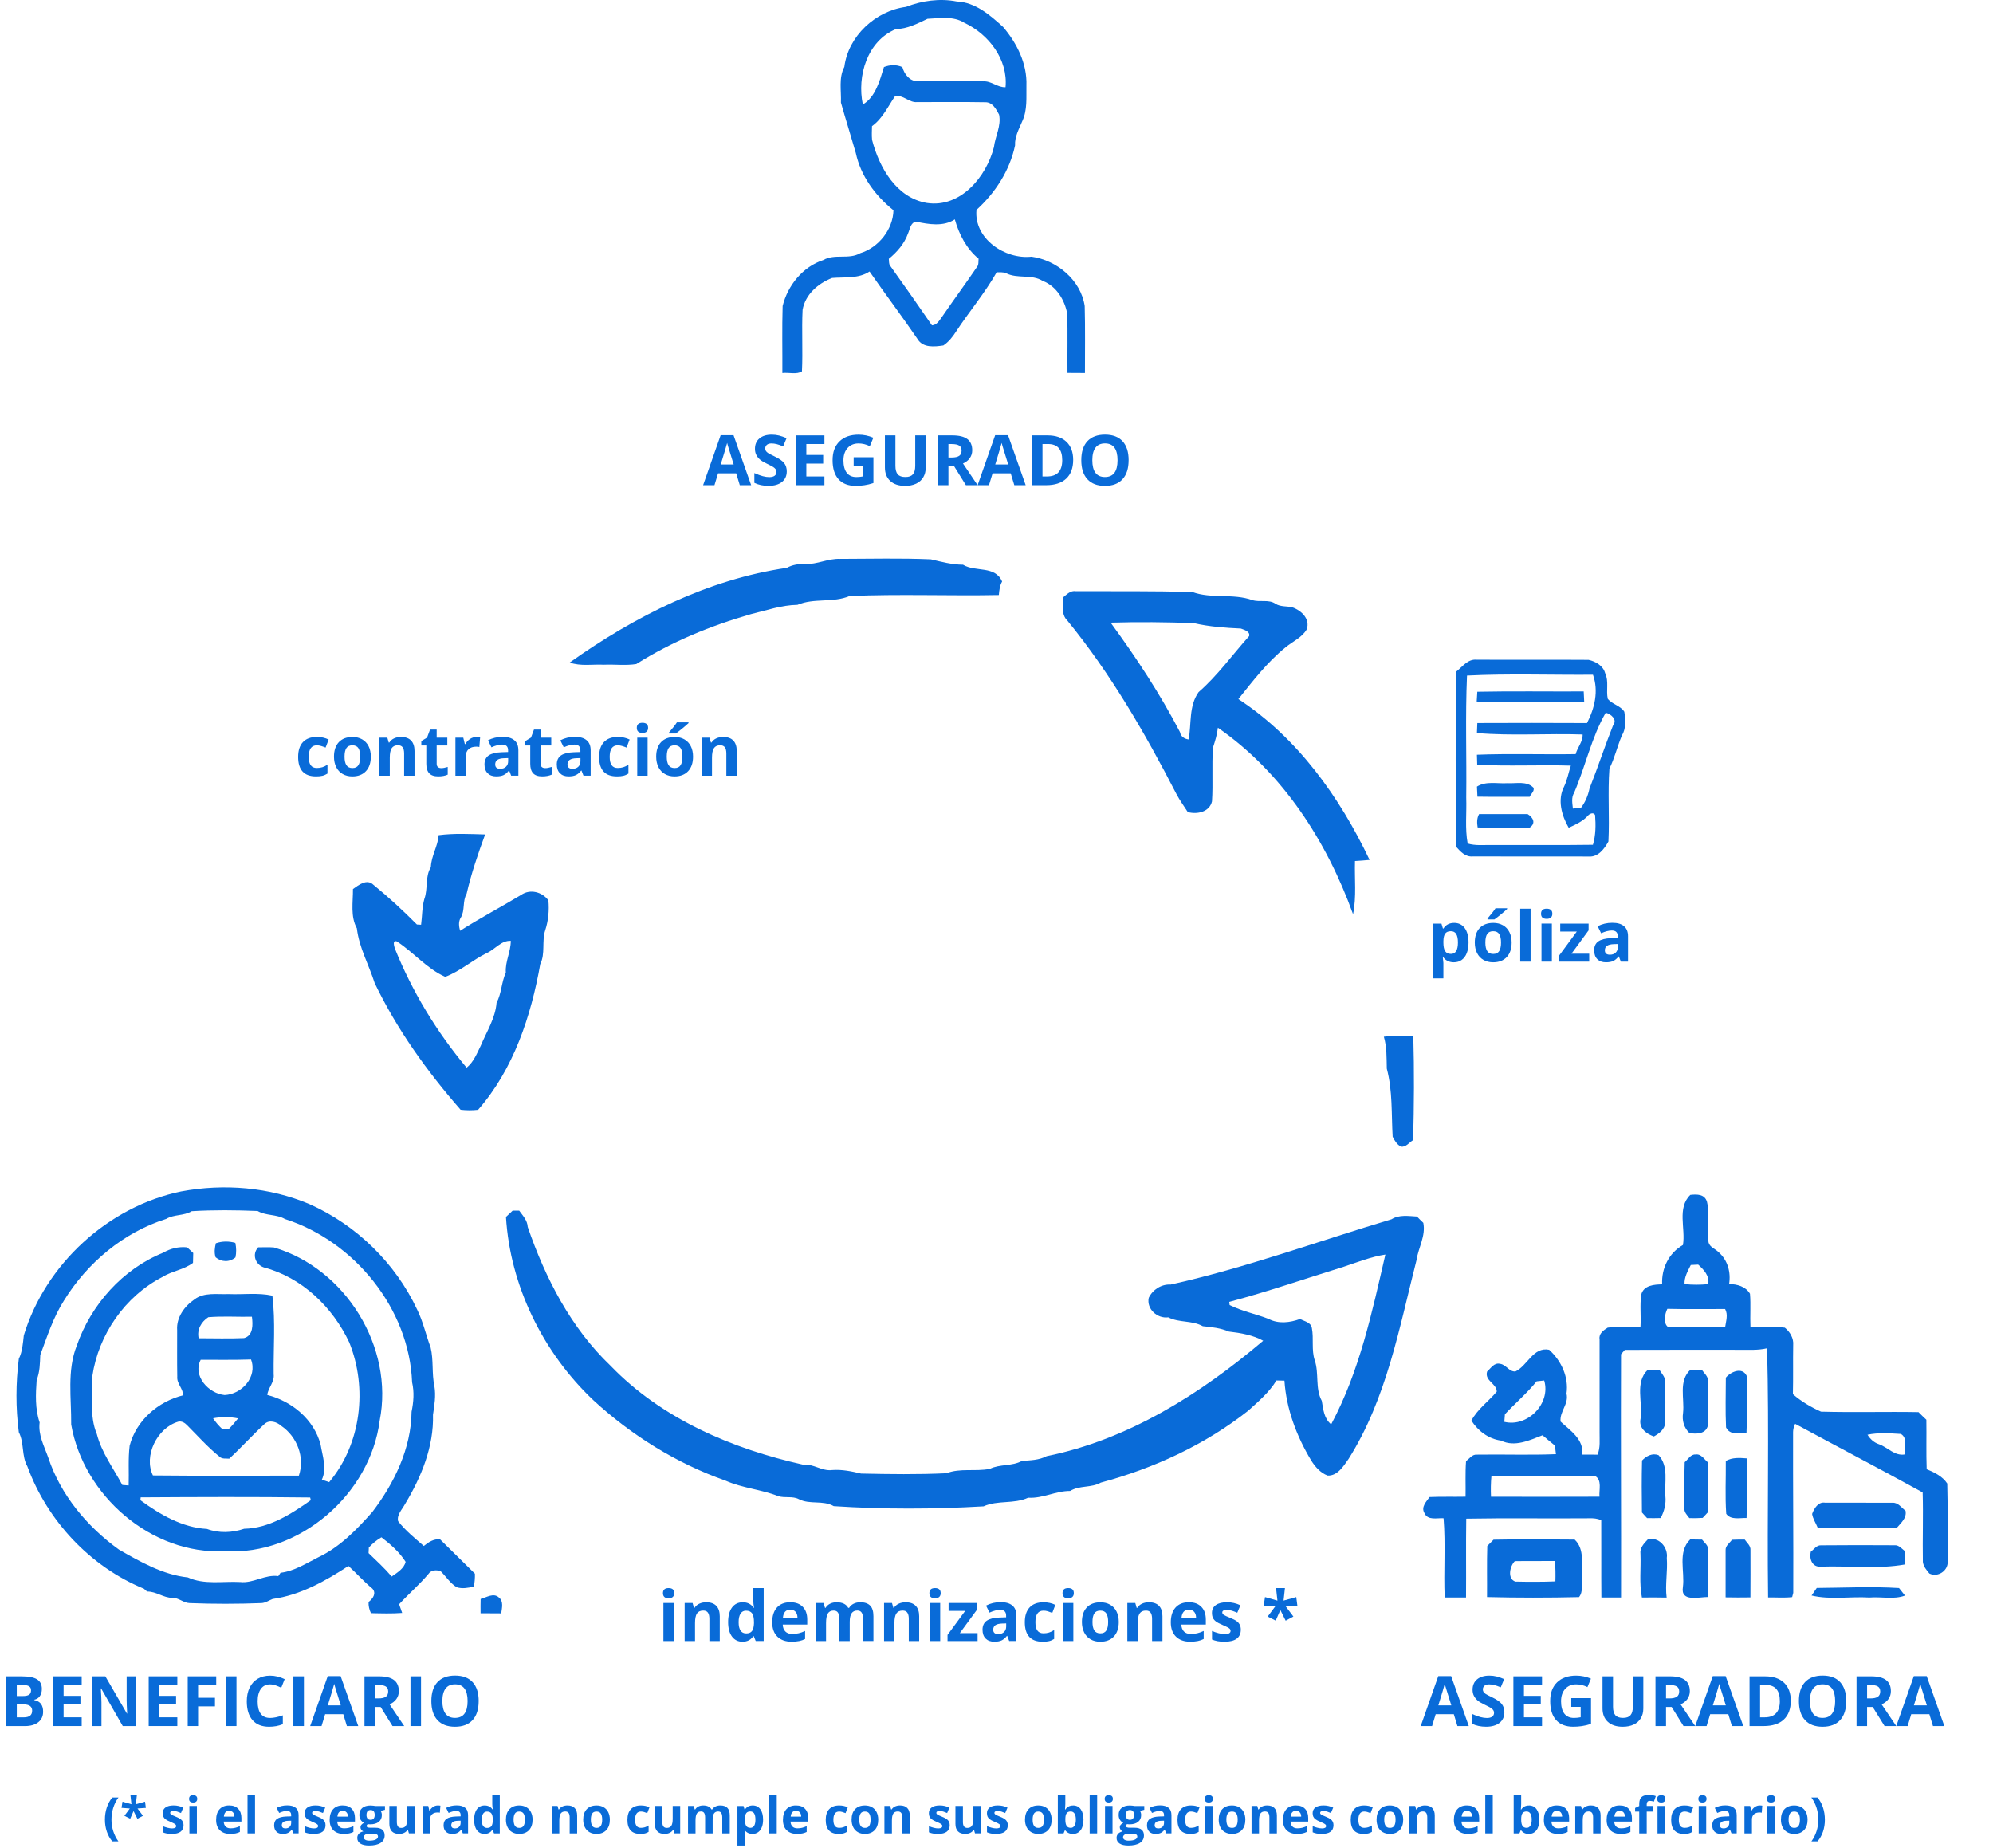 <svg xmlns="http://www.w3.org/2000/svg" viewBox="0 0 1030.05 955.15"><g id="a"><g><path d="M468.26,3.56c8.2-3.23,17.47-4.51,26.2-2.8,9.56,.36,17.21,7.04,23.95,13.14,7.17,8.38,12.51,19.06,12.08,30.31-.11,6.1,.55,12.57-2.07,18.27-1.7,4.09-4.05,8.1-3.81,12.68-2.72,12.95-10.2,24.46-19.93,33.32-1.41,14.86,14.79,25.72,28.45,24.17,13.04,1.81,25.49,12.07,27.48,25.52,.32,11.53,.1,23.06,.13,34.6-3.01,.01-6.02,0-9.03-.05-.09-10.19,.14-20.38-.11-30.56-1.34-7.13-5.59-14.26-12.65-16.96-5.77-3.64-13.02-.99-18.95-3.99-1.54-.68-3.26-.42-4.88-.51-6.11,10.79-14.2,20.29-20.99,30.64-1.76,2.75-3.84,5.39-6.57,7.21-4.64,.67-10.58,1.36-13.37-3.36-8.03-11.79-16.66-23.17-24.78-34.87-5.63,3.78-12.91,2.79-19.35,3.33-7.2,2.81-13.86,8.47-15.26,16.5-.51,10.57,.18,21.18-.33,31.75-2.63,1.78-6.88,.48-10.12,.87,.07-11.54-.21-23.09,.14-34.63,2.63-10.62,10.37-20.27,21-23.74,5.92-3.42,13.16-.12,19.09-3.54,9.5-2.89,16.94-12.29,17.19-22.19-9.36-7.49-16.93-17.74-19.46-29.6-2.52-8.75-5.23-17.34-7.69-26.04,.25-6.16-1.25-12.76,1.76-18.46,2-15.92,16.16-28.99,31.88-31.01Zm-5.25,11.49c-14.84,6.16-20.16,24.29-17.07,38.94,6.54-3.74,8.78-12.44,10.92-19.34,3.06-1.21,6.48-1.36,9.52,.04,.93,3.52,3.75,7.33,7.74,7.23,11.34,.16,22.69-.16,34.02,.12,4.23-.3,7.37,3.23,11.56,3.04,1.32-14.36-8.75-27.43-21.32-33.32-5.67-3.6-12.69-2.31-19.01-2.05-5.21,2.49-10.45,5.21-16.36,5.34Zm-.48,34.72c-3.64,5.36-6.44,11.54-11.85,15.43-.06,2.35-.19,4.72,.03,7.08,3.7,14.29,12.57,29.95,28.35,32.61,17.39,2.63,30.74-13.53,34.63-28.85,.68-5.64,3.86-10.97,2.67-16.79-1.49-2.85-3.44-6.51-7.17-6.41-11.71-.22-23.43-.02-35.15-.08-4.17,.45-7.32-4.03-11.51-2.99Zm10.88,64.78c-2.83,.5-3.12,3.92-4.11,6.09-1.88,5.3-5.65,9.61-9.94,13.13,.21,1.16-.07,2.49,.66,3.51,7.33,10.2,14.52,20.51,21.65,30.86,2.53-.15,3.8-2.48,5.14-4.31,5.94-8.67,12.17-17.14,18.1-25.82,1.02-1.21,.71-2.86,.85-4.32-6.26-5.13-10.12-12.65-12.28-20.33-5.93,3.91-13.54,2.57-20.07,1.19Z" style="fill:#096bd8;"></path><path d="M416.12,291.53c6.16,.21,11.83-2.92,17.98-2.69,15.66-.03,31.35-.44,47,.23,5.48,1.29,10.93,2.76,16.62,2.79,6.51,3.94,16.53,.26,20.21,8.66-1.22,2.13-1.48,4.58-1.69,6.99-25.7,.49-51.46-.59-77.14,.52-8.63,3.63-18.44,.92-26.94,4.55-8.3,.14-16.06,2.9-24,4.79-20.75,5.96-41,14.26-59.31,25.81-5.5,.87-11.18,.1-16.74,.35-5.89-.3-12,.89-17.68-1.13,33.54-23.81,71.39-42.97,112.2-48.93,2.93-1.6,6.16-2.13,9.49-1.94Z" style="fill:#096bd8;"></path><path d="M549.55,308.64c1.9-1.54,3.79-3.57,6.5-3.11,20.03,.02,40.08-.1,60.11,.38,9.94,3.69,21.07,.63,31.1,4.22,3.91,1.26,8.5-.58,12.04,1.96,2.53,1.54,5.64,1.13,8.45,1.73,4.7,1.53,9.52,5.96,7.63,11.41-2.47,4.3-7.29,6.24-10.95,9.31-9.44,7.62-16.86,17.32-24.39,26.74,30.48,19.96,52.35,50.59,67.81,83.13-2.51,.25-5.03,.43-7.55,.58-.28,9.16,.85,18.44-.99,27.49-13.59-37.72-36.47-73.27-69.86-96.39-.38,3.51-1.43,6.87-2.52,10.21-.69,9.26,.09,18.6-.53,27.87-1.28,5.5-7.7,6.86-12.51,5.52-1.95-3.08-4.14-6.01-5.83-9.25-16.22-31.48-34.02-62.36-56.49-89.82-3.27-3.18-1.99-7.94-2.02-11.98Zm24.47,13.15c13.19,17.99,25.51,36.73,35.82,56.53,.42,2.33,2.26,3.54,4.51,3.84,1.48-8.2,.04-17.33,5.13-24.48,9.86-8.57,17.43-19.3,26.13-28.95,.59-2.42-2.58-3.22-4.27-3.89-8.17-.38-16.36-.96-24.35-2.81-14.3-.52-28.66-.67-42.97-.24Z" style="fill:#096bd8;"></path><path d="M752.7,347.04c3.1-2.45,5.91-6.51,10.35-6.11,19.32,.1,38.65-.06,57.97,.08,3.63,.8,7.56,3.04,8.57,6.89,2.01,4.16,.4,8.88,1.35,13.23,2.28,2.9,6.55,3.49,8.56,6.71,.65,4.1,.98,8.74-1.32,12.41-2.34,5.58-3.68,11.53-6.38,16.95-.93,12.52,.12,25.15-.52,37.69-2.05,3.76-5.31,8.15-10.13,7.77-20.03-.05-40.07,.02-60.09-.04-3.7,.3-6.27-2.51-8.48-5.01-.22-30.18-.45-60.4,.12-90.57Zm5.5,2.1c-.92,20.99-.14,42.05-.4,63.07,.29,7.91-.71,15.9,.74,23.73,4.08,1.23,8.37,.69,12.57,.77,17.39-.07,34.78,.15,52.16-.11,1.5-4.98,1.51-10.24,1.12-15.38-.84-1.67-3.01-.65-3.83,.49-2.7,2.87-6.3,4.49-9.81,6.09-3.66-6.31-5.95-14.54-2.34-21.36,1.61-3.42,2.27-7.18,3.45-10.76-16.13-.49-32.29,.41-48.39-.46-.05-1.73-.1-3.45-.15-5.17,16.99-.66,34.02-.05,51.03-.31,.93-3.52,3.73-6.35,3.6-10.15-18.2-.61-36.5,.79-54.63-.74,.07-1.73,.14-3.46,.21-5.18,18.89-.08,37.79-.09,56.69,.01,3.94-7.68,6.09-16.52,3.08-24.97-21.69,.17-43.45-.66-65.1,.43Zm71.69,19.19c-7.43,12.91-10.49,27.82-16.35,41.43-1.52,2.46-.89,5.42-.61,8.12,1.39-.15,2.79-.29,4.2-.42,2.23-2.95,3.62-6.34,4.38-9.94,4.29-10.84,7.91-21.9,12.2-32.72,2.36-2.92-1.11-5.79-3.82-6.47Z" style="fill:#096bd8;"></path><path d="M763.52,357.5c18.32-.37,36.66-.07,54.99-.16,.06,1.82,.14,3.64,.26,5.47-18.52-.04-37.07,.48-55.56-.26,.11-1.69,.22-3.37,.31-5.05Z" style="fill:#096bd8;"></path><path d="M763.33,406.52c4.74-3,10.51-1.41,15.78-1.77,4.5,.28,9.81-1.28,13.41,2.31,.75,1.77-1.32,3.19-1.92,4.73-9.01-.01-18.01,.09-27.02-.06-.07-1.74-.15-3.48-.25-5.21Z" style="fill:#096bd8;"></path><path d="M764.45,420.73c8.35-.01,16.71-.03,25.07,0,2.89,1.75,4.43,4.8,1.01,7.02-8.95,.01-17.9,.21-26.84-.12-.38-2.35-.47-4.77,.76-6.9Z" style="fill:#096bd8;"></path><path d="M226.69,431.63c7.96-1.05,16.04-.61,24.04-.38-3.69,10.06-7.16,20.17-9.56,30.65-2.24,3.83-.74,8.57-3.02,12.33-1.32,2.05-.97,4.58-.37,6.81,10.29-6.55,21.1-12.24,31.55-18.53,4.63-3.23,10.89-1.59,14.1,2.81,.47,5.2,0,10.44-1.63,15.43-1.89,5.7,.15,12.05-2.58,17.51-4.75,26.84-13.78,54.36-32.14,75.3-3,.33-6.02,.32-9.02-.03-17.39-19.86-32.95-41.6-44.41-65.45-2.98-9.43-8.06-18.35-9.21-28.31-3.42-6.21-1.95-13.53-2.02-20.31,3.03-2.1,7.19-5.52,10.62-2.15,7.84,6.38,15.31,13.29,22.43,20.48,.54,.03,1.62,.1,2.16,.13,.61-4.44,.45-9.01,1.69-13.33,1.96-5.38,.27-11.41,3.37-16.45,.17-5.84,3.63-10.72,4-16.51Zm-22.63,58.52c8.99,22.34,21.64,43.18,37.1,61.63,3.65-2.91,5.32-7.34,7.33-11.39,3.02-7.25,7.51-14.13,8.15-22.12,2.61-4.89,2.5-10.61,4.79-15.63-.39-5.7,2.59-10.78,2.56-16.42-5.11-.17-8.16,4.49-12.5,6.37-7.37,3.63-13.7,9.38-21.37,12.25-9.49-4.18-16.43-12.76-25.08-18.35-2.36-.66-1.29,2.5-.98,3.66Z" style="fill:#096bd8;"></path><path d="M715.22,535.77c5.05-.65,10.15-.23,15.23-.38,.5,17.92,.39,35.87-.1,53.79-1.97,1.23-3.67,3.76-6.22,3.43-2.08-1.01-3.38-3.16-4.36-5.15-.68-11.74,.02-23.77-3.02-35.18-.14-5.54,.06-11.14-1.53-16.51Z" style="fill:#096bd8;"></path><path d="M93.73,615.74c22.03-4.12,45.49-2.21,66.16,6.54,24.26,10.77,44.46,30.49,55.71,54.53,3.09,6.21,4.5,13.04,6.94,19.49,1.62,6.6,.54,13.47,1.98,20.09,.82,4.92,.01,9.89-.74,14.77,.48,16.47-6.07,32.25-14.44,46.15-1.46,2.74-4.34,5.53-3.59,8.83,3.77,4.89,8.67,8.78,13.29,12.83,2.44-1.97,5.15-3.83,8.46-3.37,5.95,5.93,12.01,11.75,17.95,17.69,.07,2.24-.12,4.48-.56,6.7-2.89,.6-5.97,1.25-8.86,.29-3.33-2.04-5.44-5.45-8.16-8.15-2.12-.97-5.07-.8-6.45,1.33-4.69,5.54-10.22,10.29-15.13,15.63,.52,1.49,1.05,2.99,1.57,4.5-5.37,.4-10.76,.24-16.14,.11-.88-1.82-1.32-3.78-1.22-5.78,2.14-1.65,4.22-4.44,1.95-6.92-4.39-3.62-8.16-7.88-12.35-11.71-11.94,7.83-24.94,15.12-39.18,17.07-1.9,.74-3.66,2-5.74,2.13-12.38,.48-24.78,.49-37.15,.01-3.21-.09-5.67-2.78-8.9-2.72-4.66,.05-8.4-3.36-13.11-3.25-.41-.37-1.23-1.1-1.64-1.46-27.73-11.37-49.93-35.12-60.21-63.19-3.1-5.48-1.56-12.14-4.43-17.68-1.65-12.57-1.6-25.4,0-37.97,1.88-3.78,2.09-7.97,2.57-12.08,11.2-36.87,43.73-66.68,81.41-74.41Zm5.38,10.21c-4.08,2.48-9.2,1.56-13.22,4-21.94,6.86-40.84,22.7-52.86,42.25-5.53,8.66-8.65,18.51-12.21,28.06-.17,4.38-.21,8.8-1.87,12.94-.51,7.33-.87,14.89,1.54,21.93-.83,6.53,2.36,12.2,4.45,18.15,6.43,19.38,20.12,35.76,36.55,47.57,11.11,6.35,22.75,13.01,35.6,14.38,8.48,3.9,18.02,1.89,27.02,2.38,6.89,.76,12.8-4.02,19.72-3.06,.39-.59,.78-1.16,1.18-1.73,7.13-.84,13.27-4.89,19.56-8.04,11.09-5.26,19.78-14.26,27.81-23.32,11.39-14.92,20.13-32.87,20.33-51.86,1.04-5,1.45-10.2,.27-15.21-1.42-37.96-29.78-72.92-65.74-84.4-4.31-2.54-9.71-1.59-14.09-4.14-11.32-.46-22.73-.59-34.04,.1Zm91.52,173.8c-.05,.96-.09,1.93-.14,2.91,4.07,3.94,8.27,7.78,11.95,12.1,2.8-1.95,6.44-4.14,7.2-7.6-3.14-4.98-7.82-9.1-12.5-12.67-2.45,1.39-4.58,3.22-6.51,5.26Z" style="fill:#096bd8;"></path><path d="M261.5,628.92c1.16-1.09,2.31-2.17,3.46-3.26,.85,0,2.54,.02,3.38,.02,1.87,2.56,4.24,5.05,4.4,8.41,9.1,26.44,22.33,52.21,42.8,71.72,26.46,27.48,63,43,99.54,51.14,5.34-.58,9.68,3.47,15,2.77,5.09-.37,10.05,.65,14.96,1.83,14.68,.31,29.42,.53,44.08-.17,7.2-2.77,15.05-.79,22.43-2.26,5.27-2.58,11.45-1.27,16.63-4.11,4.35-.34,8.81-.36,12.77-2.46,42.05-8.49,79.52-32.14,111.92-59.64-5.06-2.87-11.74-4.06-17.74-4.74-4.29-1.84-8.89-2.31-13.47-2.77-5.55-3.11-12.25-1.69-17.87-4.58-5.63,.77-11.32-4.33-10.08-10.08,2.05-4.27,6.54-7.14,11.33-6.87,38.64-8.57,76.17-22.39,114.13-33.73,3.93-2.49,8.76-1.67,13.15-1.43,1.07,1.11,2.16,2.2,3.3,3.27,1.33,6.8-2.56,12.77-3.53,19.32-8.89,34.9-15.43,71.55-35.11,102.69-2.61,3.7-5.7,8.84-10.83,8.59-3.69-1.37-6.49-4.58-8.52-7.87-7.54-12.55-12.83-26.58-13.78-41.18-1.39-.04-2.76-.07-4.14-.09-3.78,6.18-9.35,10.9-14.68,15.7-22.37,17.6-48.74,29.74-76.09,37.08-4.92,2.84-10.99,1.3-15.85,4.32-7.49-.05-14.17,3.98-21.7,3.49-7.35,3.41-15.73,1.15-23.04,4.46-25.76,1.51-51.7,1.58-77.44-.1-5.58-3.22-12.39-.68-18.03-3.6-3.29-1.74-7.17-.47-10.61-1.56-8.88-3.51-18.51-4.13-27.24-8-25.36-8.93-48.63-23.42-68.38-41.6-26.03-24.64-42.99-59.06-45.15-94.71Zm433,25.74c-19.72,6.1-39.25,12.88-59.18,18.17,.05,.4,.15,1.22,.2,1.63,6.4,3.2,13.49,4.59,20.13,7.16,5.06,2.7,11.1,1.94,16.29,.04,2.19,1.22,5.65,1.72,6.08,4.69,1.06,5.49-.31,11.26,1.48,16.66,2.33,6.8,.11,14.46,3.65,20.96,.74,4.34,1.13,9.12,4.84,12.15,14.69-27.44,21.12-57.9,28.02-87.76-7.43,1.13-14.42,3.96-21.51,6.3Z" style="fill:#096bd8;"></path><path d="M873.6,617.53c3.46-.38,7.42-.44,8.62,3.57,1.55,6.79-.1,14.01,.8,20.94,.62,2.56,3.53,3.36,5.23,5.12,4.7,4.11,6.4,10.4,5.4,16.47,4.1-.03,8.64,1.25,10.8,5,.47,5.69-.01,11.44,.24,17.15,5.9,.34,11.87-.36,17.75,.37,2.67,2.09,4.67,5.52,4.34,9.02-.15,8.44,.06,16.89-.15,25.34,4.29,3.77,9.34,6.72,14.52,9.04,16.78,.47,33.6-.05,50.39,.25,1.32,1.33,2.67,2.64,4.06,3.92,.14,8.53-.14,17.06,.17,25.58,3.99,1.62,8.19,3.68,10.63,7.39,.38,13.47,.14,26.97,.23,40.45,.15,4.71-5.16,8.21-9.45,6.08-1.48-1.75-3.14-3.71-3.38-6.05-.22-11.96,.26-23.93-.11-35.88-21.87-12.03-43.94-23.59-65.9-35.45-.69,1.36-1.05,2.81-1.07,4.33-.08,27.68,.21,55.35,.09,83.03-.14,.55-.43,1.65-.57,2.2-4.13,.47-8.3,.11-12.44,.17-.56-42.92,.63-85.89-.52-128.77-4.95,1.18-10.06,.73-15.09,.79-19.47,.03-38.94-.07-58.42,.04-.66,.75-1.32,1.5-1.97,2.26-.17,41.9,.12,83.81,.01,125.72-3.4,.01-6.79,.01-10.17-.02-.12-13.31,.01-26.63-.07-39.95-2.01-.88-4.19-1.08-6.34-.98-21.14,.18-42.29-.19-63.43,.2-.2,13.58,0,27.17-.11,40.75-3.68,.02-7.36,.01-11.03-.02-.59-13.64,.52-27.35-.58-40.95-3.39-.24-8.16,1.28-9.88-2.67-1.9-3.12,.96-5.89,2.64-8.29,6.2-.26,12.4-.06,18.61-.18,.11-6.14-.22-12.28,.25-18.41,1.71-1.22,3.11-3.47,5.46-3.33,13.66-.22,27.35,.31,41-.25-.2-1.49-.37-2.96-.53-4.43-2.17-1.74-4.29-3.53-6.4-5.33-6.72,2.6-14.4,6.27-21.49,2.75-6.43-.84-11.82-4.98-15.28-10.32,3.17-5.96,8.84-9.89,13.1-14.98,.1-4.08-6.42-5.6-4.98-10.38,1.95-1.7,3.62-4.74,6.68-3.99,3.13,.35,4.67,4.21,7.97,3.94,6.28-3,9.17-12.83,17.4-11.21,6.3,5.68,10.21,14.09,8.99,22.65,1.32,5.38-3.64,9.24-3.07,14.47,4.98,4.61,12.16,9.24,11.19,17.05,2.63,0,5.27-.01,7.92,.03,1.53-3.67,.99-7.69,1.05-11.55,0-16.03-.03-32.05,0-48.08-.5-2.86,2.06-4.72,4.21-6,5.59-.7,11.29-.06,16.92-.27,.38-5.59-.39-11.25,.4-16.79,1.26-4.86,6.66-5.23,10.81-5.31-.41-8.31,3.46-16.18,10.75-20.35,1.43-8.56-3.17-19.1,3.8-25.88Zm.26,36.22c-1.54,3.12-3.42,6.26-3.23,9.87,4.06,.47,8.15,.41,12.23,.04,.76-4.34-2.25-7.42-5.17-10.1-1.29,.05-2.56,.12-3.83,.19Zm-12.12,22.67c-1.33,2.63-2.2,7.44,.28,9.33,9.85,.25,19.73,.07,29.6,.06,.44-3.08,1.61-6.36-.03-9.3-9.95-.02-19.9,.15-29.85-.09Zm-67.56,37.45c-4.95,6.13-11,11.28-16.39,17.02-.11,1.3-.22,2.6-.31,3.93,11.99,2.93,24.18-9.47,20.61-21.37-1.32,.13-2.61,.27-3.91,.42Zm171.01,27.61c1.37,2.21,3.32,4.03,5.83,4.86,4.64,1.6,8.16,6.28,13.51,5.31-.44-3.49,1.6-8.43-2.1-10.58-5.71-.33-11.61-.79-17.24,.41Zm-194.37,21.35c-.33,3.55-.38,7.12-.22,10.69,18.69,.03,37.38,.07,56.07-.02-.33-3.49,1.46-8.68-2.32-10.71-17.84-.1-35.69-.16-53.53,.04Z" style="fill:#096bd8;"></path><path d="M111.57,642.52c3.26-1.13,6.76-1.12,10.06-.19,.52,2.48,.59,5.01,.06,7.5-3.07,2.59-7.21,2.49-10.26-.07-.79-2.39-.46-4.86,.14-7.24Z" style="fill:#096bd8;"></path><path d="M84.31,647.42c3.78-2.19,8.04-3.26,12.41-2.78,1.03,.98,2.09,1.95,3.15,2.92-.05,1.69-.1,3.38-.12,5.09-4.71,3.61-10.87,4.18-15.84,7.33-19.34,10-33.03,29.82-36.18,51.21,.33,9.99-1.65,20.49,2.33,29.96,2.46,9.62,8.56,17.67,13.16,26.28,1.1,.08,2.19,.16,3.28,.26,.22-6.84-.33-13.73,.51-20.54,3.4-13.04,14.74-22.87,27.63-26.05,0-3.56-3.35-6.05-3.02-9.65-.14-8.01-.04-16.02-.06-24.03-.49-6.43,3.74-12.35,8.88-15.82,5-3.89,11.78-2.55,17.67-2.82,7.55,.34,15.23-.81,22.67,.83,1.64,13.42,.49,27.09,.66,40.61,.52,4.06-2.85,6.89-3.3,10.7,12.71,3.24,24.13,12.65,27.55,25.63,.98,5.97,3.37,12.25,.66,18.14,1.26,.41,2.52,.85,3.77,1.29,16.61-19.78,19.93-48.59,10.4-72.19-8.56-18.23-24.45-33.61-44.21-38.8-4.4-1.56-6.19-6.8-2.88-10.36,2.71,0,5.43-.16,8.14,.07,37.03,10.87,62.17,51.64,54.66,89.48-4.81,37.94-41.38,69.87-80.12,67.49-37.89,1.89-72.96-28.73-79.31-65.46,.12-13.58-2.24-27.88,2.88-40.77,7.37-21.21,23.69-39.53,44.63-48.02Zm23.37,33.32c-3.69,2.41-5.98,6.41-5,10.89,7.82,0,15.65,.26,23.45-.09,4.84-1.29,4.58-7.05,4.07-11.04-7.5,.14-15.05-.38-22.52,.24Zm-3.95,22c-4.31,8.35,4.11,17.47,12.38,18.23,8.84-.41,17.07-9.36,13.62-18.39-8.66,.3-17.33,.13-26,.16Zm6.38,30.24c1.39,2.07,3.03,3.96,4.86,5.65,.79,0,2.38-.01,3.18-.01,1.75-1.76,3.37-3.64,4.9-5.58-4.25-.87-8.68-.86-12.94-.06Zm-31.07,29.54c25.13,.27,50.28,.07,75.42,.1,3.26-9.39-.96-20.2-9.06-25.69-2.29-2.06-6.1-3.38-8.65-1.03-6.28,5.79-12,12.15-18.27,17.95-1.71-.16-3.7,.29-5.04-1.04-6.07-4.89-11.26-10.76-16.75-16.26-1.19-1.24-2.78-2.24-4.58-1.81-10.94,3.22-18,17.74-13.07,27.78Zm-6.32,11.32c-.04,.36-.12,1.1-.16,1.47,10.09,7.41,21.75,14.19,34.42,14.86,6.11,2.29,13.07,1.99,19.2-.09,12.81-.23,24.27-7.57,34.47-14.79-.09-.35-.26-1.04-.35-1.38-29.18-.38-58.39-.24-87.58-.07Z" style="fill:#096bd8;"></path><path d="M851.69,707.85c1.96,.03,3.93,.04,5.91,.03,1.18,1.97,3.1,3.77,3.04,6.25,.1,7.03,.11,14.08-.01,21.12-.16,3.41-3.12,5.61-5.86,7.12-4.01-1.43-7.89-4.29-6.87-9.13,1.3-8.4-3.18-18.82,3.79-25.39Z" style="fill:#096bd8;"></path><path d="M873.69,707.85c1.94,.03,3.89,.06,5.85,.07,1.34,1.91,3.52,3.6,3.24,6.2,0,7.58,.23,15.19-.12,22.76-1.14,4.27-5.89,4.32-9.48,3.75-2.9-2.77-3.91-6.49-3.32-10.41,.83-7.51-2.5-16.54,3.83-22.37Z" style="fill:#096bd8;"></path><path d="M891.97,711.98c2.57-3.1,8.5-5.67,10.77-.93,.28,9.83,.33,19.7-.1,29.54-3.68,.15-8.62,1.22-10.56-2.89-.41-8.55-.12-17.15-.11-25.72Z" style="fill:#096bd8;"></path><path d="M848.66,754.8c2.22-2.32,5.33-4.04,8.58-2.73,5.33,5.84,2.94,14.04,3.48,21.14,.43,3.98-.57,7.83-2.43,11.32-2.35,.07-4.7,.09-7.04,.03-.89-.99-1.76-1.96-2.64-2.9-.13-8.96-.18-17.91,.05-26.86Z" style="fill:#096bd8;"></path><path d="M870.71,755.66c1.75-1.43,3.06-4.14,5.62-3.98,2.88-.42,4.44,2.46,6.35,4.08,.23,8.59,.21,17.19,.02,25.79-.92,.94-1.82,1.91-2.7,2.9-2.29,.17-4.58,.18-6.87,.12-1.21-1.6-2.87-3.13-2.55-5.33,0-7.86-.14-15.73,.13-23.58Z" style="fill:#096bd8;"></path><path d="M891.95,755.02c3.32-1.88,7.15-1.61,10.81-1.32,.2,10.26,.32,20.54-.08,30.8-3.48-.1-8.13,1.17-10.5-2.15-.65-9.07-.13-18.23-.23-27.33Z" style="fill:#096bd8;"></path><path d="M936.57,782.41c1.01-2.81,3.16-6.39,6.66-5.81,11.65,.06,23.31-.03,34.96,.03,2.86-.12,4.59,2.6,6.66,4.15,.7,3.72-2.26,6.14-4.41,8.69-13.68,.15-27.37,.28-41.04-.06-.96-2.33-2.46-4.5-2.83-7Z" style="fill:#096bd8;"></path><path d="M771.9,795.72c13.98-.28,27.96-.17,41.94-.05,5.36,5.11,3.38,12.95,3.74,19.53-.24,3.34,.77,7.44-1.5,10.2-15.82,.37-31.71,.37-47.53-.02,.08-8.8-.14-17.61,.13-26.41,1.09-1.07,2.16-2.16,3.22-3.25Zm11,11.09c-2.58,2.59-3.97,9.12,.27,10.57,6.89,.14,13.81,.19,20.7-.11,.11-3.52,.06-7.04-.21-10.54-6.93,.09-13.84-.04-20.76,.08Z" style="fill:#096bd8;"></path><path d="M851.62,795.6c5.7-1.6,10.62,4.1,9.84,9.57,.51,6.83-.93,13.79-.09,20.48-4.26-.12-8.52-.06-12.77-.04-1.47-7.39-.45-14.98-.75-22.46-.43-3.14,1.79-5.47,3.77-7.55Z" style="fill:#096bd8;"></path><path d="M873.55,795.59c2.03,.04,4.07,.07,6.12,.09,1.3,1.65,3.41,3.1,3.16,5.49,.14,8.06-.02,16.12,.06,24.18-4.73-.06-14.43,2.82-13.11-5.1,1.1-8.17-2.88-18.2,3.77-24.66Z" style="fill:#096bd8;"></path><path d="M895.13,795.77c2.19-.1,4.39-.13,6.61-.1,1.16,1.71,3.17,3.21,2.96,5.51,.05,8.12,.01,16.24-.02,24.37-4.28,.07-8.56,.07-12.83-.02,.02-8.13-.03-16.25,0-24.37-.14-2.32,2.1-3.68,3.28-5.39Z" style="fill:#096bd8;"></path><path d="M935.87,801.94c1.69-1.2,2.99-3.45,5.3-3.31,12.69-.14,25.38-.09,38.06-.03,2.3-.17,3.72,1.97,5.47,3.13-.02,2.25-.05,4.51-.1,6.78-14.25,2.56-29.01,.62-43.47,1.14-4.52,.42-6.16-4-5.26-7.71Z" style="fill:#096bd8;"></path><path d="M248.41,826.35c3-.73,6.63-3.35,9.44-.75,2.53,1.91,1.56,5.52,1.2,8.21-3.56,0-7.12,0-10.67-.06-.04-2.47-.03-4.94,.03-7.4Z" style="fill:#096bd8;"></path><path d="M938.97,820.67c14.16-.1,28.42-.84,42.51,.04,.99,1.31,2.02,2.6,3.08,3.9-5.81,2.17-12.29,.48-18.36,1.01-9.94-.61-20.23,1.28-29.93-1.05,.91-1.3,1.82-2.6,2.7-3.9Z" style="fill:#096bd8;"></path></g></g><g id="b"><g><path d="M382.35,250.73l-1.86-6.12h-9.37l-1.86,6.12h-5.87l9.07-25.8h6.66l9.11,25.8h-5.87Zm-3.16-10.69c-1.72-5.54-2.69-8.68-2.91-9.4-.22-.73-.37-1.3-.47-1.72-.39,1.5-1.49,5.21-3.32,11.13h6.7Z" style="fill:#096bd8;"></path><path d="M406.63,243.59c0,2.32-.83,4.15-2.5,5.48s-3.99,2-6.97,2c-2.74,0-5.17-.52-7.28-1.55v-5.06c1.73,.77,3.2,1.32,4.4,1.63s2.3,.47,3.3,.47c1.2,0,2.11-.23,2.75-.69s.96-1.14,.96-2.04c0-.5-.14-.95-.42-1.34-.28-.39-.69-.77-1.24-1.13-.54-.36-1.66-.94-3.33-1.74-1.57-.74-2.75-1.45-3.53-2.13-.79-.68-1.41-1.47-1.88-2.37-.47-.9-.7-1.96-.7-3.16,0-2.27,.77-4.06,2.31-5.36s3.67-1.95,6.39-1.95c1.34,0,2.61,.16,3.82,.47s2.48,.76,3.81,1.34l-1.76,4.24c-1.37-.56-2.5-.96-3.4-1.18-.9-.22-1.78-.33-2.65-.33-1.03,0-1.82,.24-2.37,.72-.55,.48-.83,1.11-.83,1.88,0,.48,.11,.9,.33,1.26,.22,.36,.58,.7,1.06,1.04s1.64,.93,3.45,1.8c2.4,1.15,4.05,2.3,4.94,3.45,.89,1.15,1.34,2.57,1.34,4.25Z" style="fill:#096bd8;"></path><path d="M426.09,250.73h-14.8v-25.7h14.8v4.46h-9.35v5.64h8.7v4.46h-8.7v6.63h9.35v4.5Z" style="fill:#096bd8;"></path><path d="M441.21,236.3h10.2v13.32c-1.65,.54-3.21,.92-4.67,1.13s-2.95,.33-4.47,.33c-3.88,0-6.84-1.14-8.89-3.42-2.04-2.28-3.07-5.55-3.07-9.82s1.19-7.38,3.56-9.7,5.66-3.48,9.87-3.48c2.64,0,5.18,.53,7.63,1.58l-1.81,4.36c-1.88-.94-3.83-1.41-5.85-1.41-2.36,0-4.24,.79-5.66,2.37s-2.13,3.71-2.13,6.38,.57,4.92,1.71,6.39c1.14,1.47,2.8,2.21,4.98,2.21,1.14,0,2.29-.12,3.46-.35v-5.36h-4.87v-4.54Z" style="fill:#096bd8;"></path><path d="M478.44,225.03v16.63c0,1.9-.42,3.56-1.27,4.99-.85,1.43-2.08,2.53-3.68,3.29-1.61,.76-3.5,1.14-5.7,1.14-3.3,0-5.87-.85-7.7-2.54-1.83-1.69-2.74-4.01-2.74-6.95v-16.56h5.43v15.73c0,1.98,.4,3.43,1.2,4.36,.8,.93,2.12,1.39,3.96,1.39s3.07-.47,3.88-1.4,1.2-2.39,1.2-4.39v-15.7h5.43Z" style="fill:#096bd8;"></path><path d="M490.18,240.87v9.86h-5.45v-25.7h7.49c3.49,0,6.08,.64,7.75,1.91,1.68,1.27,2.51,3.2,2.51,5.79,0,1.51-.42,2.86-1.25,4.03s-2.01,2.1-3.53,2.77c3.87,5.78,6.39,9.51,7.56,11.2h-6.05l-6.13-9.86h-2.9Zm0-4.43h1.76c1.72,0,2.99-.29,3.81-.86,.82-.57,1.23-1.48,1.23-2.71s-.42-2.09-1.26-2.6c-.84-.52-2.14-.77-3.89-.77h-1.65v6.94Z" style="fill:#096bd8;"></path><path d="M524.23,250.73l-1.86-6.12h-9.37l-1.86,6.12h-5.87l9.07-25.8h6.66l9.11,25.8h-5.87Zm-3.16-10.69c-1.72-5.54-2.69-8.68-2.91-9.4-.22-.73-.37-1.3-.47-1.72-.39,1.5-1.49,5.21-3.32,11.13h6.7Z" style="fill:#096bd8;"></path><path d="M554.66,237.63c0,4.23-1.2,7.47-3.61,9.72s-5.89,3.38-10.43,3.38h-7.28v-25.7h8.07c4.2,0,7.45,1.11,9.77,3.32s3.48,5.31,3.48,9.28Zm-5.66,.14c0-5.52-2.44-8.28-7.31-8.28h-2.9v16.73h2.34c5.25,0,7.88-2.82,7.88-8.46Z" style="fill:#096bd8;"></path><path d="M583.31,237.85c0,4.25-1.05,7.52-3.16,9.81s-5.13,3.43-9.07,3.43-6.96-1.14-9.07-3.43-3.16-5.57-3.16-9.84,1.06-7.54,3.17-9.8c2.12-2.26,5.15-3.38,9.1-3.38s6.97,1.14,9.06,3.41c2.09,2.27,3.14,5.54,3.14,9.81Zm-18.76,0c0,2.87,.54,5.03,1.63,6.49,1.09,1.45,2.72,2.18,4.89,2.18,4.35,0,6.52-2.89,6.52-8.67s-2.16-8.68-6.49-8.68c-2.17,0-3.8,.73-4.9,2.19s-1.65,3.62-1.65,6.5Z" style="fill:#096bd8;"></path></g><g><path d="M3.23,866.35h8c3.64,0,6.29,.52,7.94,1.56s2.47,2.69,2.47,4.95c0,1.54-.36,2.79-1.08,3.78s-1.68,1.58-2.87,1.78v.18c1.63,.36,2.8,1.04,3.52,2.04s1.08,2.32,1.08,3.97c0,2.34-.85,4.17-2.54,5.48s-3.99,1.97-6.9,1.97H3.23v-25.7Zm5.45,10.18h3.16c1.48,0,2.55-.23,3.21-.69s.99-1.21,.99-2.27c0-.98-.36-1.69-1.08-2.12s-1.86-.64-3.42-.64h-2.87v5.71Zm0,4.32v6.7h3.55c1.5,0,2.61-.29,3.32-.86s1.07-1.45,1.07-2.64c0-2.13-1.52-3.2-4.57-3.2h-3.38Z" style="fill:#096bd8;"></path><path d="M42.22,892.04h-14.8v-25.7h14.8v4.46h-9.35v5.64h8.7v4.46h-8.7v6.63h9.35v4.5Z" style="fill:#096bd8;"></path><path d="M70.38,892.04h-6.93l-11.18-19.44h-.16c.22,3.43,.33,5.88,.33,7.35v12.09h-4.87v-25.7h6.87l11.16,19.25h.12c-.18-3.34-.26-5.7-.26-7.08v-12.16h4.9v25.7Z" style="fill:#096bd8;"></path><path d="M91.65,892.04h-14.8v-25.7h14.8v4.46h-9.35v5.64h8.7v4.46h-8.7v6.63h9.35v4.5Z" style="fill:#096bd8;"></path><path d="M102.38,892.04h-5.36v-25.7h14.73v4.46h-9.37v6.63h8.72v4.45h-8.72v10.16Z" style="fill:#096bd8;"></path><path d="M116.77,892.04v-25.7h5.45v25.7h-5.45Z" style="fill:#096bd8;"></path><path d="M139.61,870.51c-2.05,0-3.64,.77-4.76,2.31s-1.69,3.69-1.69,6.44c0,5.73,2.15,8.6,6.45,8.6,1.8,0,3.99-.45,6.56-1.35v4.57c-2.11,.88-4.46,1.32-7.07,1.32-3.74,0-6.6-1.13-8.58-3.4s-2.97-5.52-2.97-9.76c0-2.67,.49-5.01,1.46-7.02s2.37-3.55,4.19-4.62,3.96-1.61,6.41-1.61,5,.6,7.52,1.81l-1.76,4.43c-.96-.46-1.93-.86-2.9-1.2s-1.93-.51-2.87-.51Z" style="fill:#096bd8;"></path><path d="M151.63,892.04v-25.7h5.45v25.7h-5.45Z" style="fill:#096bd8;"></path><path d="M179.28,892.04l-1.86-6.12h-9.37l-1.86,6.12h-5.87l9.07-25.8h6.66l9.11,25.8h-5.87Zm-3.16-10.69c-1.72-5.54-2.69-8.68-2.91-9.4s-.37-1.3-.47-1.72c-.39,1.5-1.49,5.21-3.32,11.13h6.7Z" style="fill:#096bd8;"></path><path d="M193.83,882.18v9.86h-5.45v-25.7h7.49c3.49,0,6.08,.64,7.75,1.91s2.51,3.2,2.51,5.79c0,1.51-.42,2.86-1.25,4.03s-2.01,2.1-3.53,2.77c3.87,5.78,6.39,9.51,7.56,11.2h-6.05l-6.13-9.86h-2.9Zm0-4.43h1.76c1.72,0,2.99-.29,3.81-.86s1.23-1.48,1.23-2.71-.42-2.09-1.26-2.6-2.14-.77-3.89-.77h-1.65v6.94Z" style="fill:#096bd8;"></path><path d="M212.15,892.04v-25.7h5.45v25.7h-5.45Z" style="fill:#096bd8;"></path><path d="M247.39,879.16c0,4.25-1.05,7.52-3.16,9.81s-5.13,3.43-9.07,3.43-6.96-1.14-9.07-3.43-3.16-5.57-3.16-9.84,1.06-7.54,3.17-9.8,5.15-3.38,9.1-3.38,6.97,1.14,9.06,3.41,3.14,5.54,3.14,9.81Zm-18.76,0c0,2.87,.54,5.03,1.63,6.49s2.72,2.18,4.89,2.18c4.35,0,6.52-2.89,6.52-8.67s-2.16-8.68-6.49-8.68c-2.17,0-3.8,.73-4.9,2.19s-1.65,3.62-1.65,6.5Z" style="fill:#096bd8;"></path></g><g><path d="M753.24,892.04l-1.86-6.12h-9.37l-1.86,6.12h-5.87l9.07-25.8h6.66l9.11,25.8h-5.87Zm-3.16-10.69c-1.72-5.54-2.69-8.68-2.91-9.4s-.37-1.3-.47-1.72c-.39,1.5-1.49,5.21-3.32,11.13h6.7Z" style="fill:#096bd8;"></path><path d="M777.51,884.91c0,2.32-.83,4.15-2.5,5.48s-3.99,2-6.97,2c-2.74,0-5.17-.52-7.28-1.55v-5.06c1.73,.77,3.2,1.32,4.4,1.63s2.3,.47,3.3,.47c1.2,0,2.11-.23,2.75-.69s.96-1.14,.96-2.04c0-.5-.14-.95-.42-1.34s-.69-.77-1.24-1.13-1.66-.94-3.33-1.74c-1.57-.74-2.75-1.45-3.53-2.13s-1.41-1.47-1.88-2.37-.7-1.96-.7-3.16c0-2.27,.77-4.06,2.31-5.36s3.67-1.95,6.39-1.95c1.34,0,2.61,.16,3.82,.47s2.48,.76,3.81,1.34l-1.76,4.24c-1.37-.56-2.5-.96-3.4-1.18s-1.78-.33-2.65-.33c-1.03,0-1.82,.24-2.37,.72s-.83,1.11-.83,1.88c0,.48,.11,.9,.33,1.26s.58,.7,1.06,1.04,1.64,.93,3.45,1.8c2.4,1.15,4.05,2.3,4.94,3.45s1.34,2.57,1.34,4.25Z" style="fill:#096bd8;"></path><path d="M796.97,892.04h-14.8v-25.7h14.8v4.46h-9.35v5.64h8.7v4.46h-8.7v6.63h9.35v4.5Z" style="fill:#096bd8;"></path><path d="M812.09,877.61h10.2v13.32c-1.65,.54-3.21,.92-4.67,1.13s-2.95,.33-4.47,.33c-3.88,0-6.84-1.14-8.89-3.42s-3.07-5.55-3.07-9.82,1.19-7.38,3.56-9.7,5.66-3.48,9.87-3.48c2.64,0,5.18,.53,7.63,1.58l-1.81,4.36c-1.88-.94-3.83-1.41-5.85-1.41-2.36,0-4.24,.79-5.66,2.37s-2.13,3.71-2.13,6.38,.57,4.92,1.71,6.39,2.8,2.21,4.98,2.21c1.14,0,2.29-.12,3.46-.35v-5.36h-4.87v-4.54Z" style="fill:#096bd8;"></path><path d="M849.32,866.35v16.63c0,1.9-.42,3.56-1.27,4.99s-2.08,2.53-3.68,3.29-3.5,1.14-5.7,1.14c-3.3,0-5.87-.85-7.7-2.54s-2.74-4.01-2.74-6.95v-16.56h5.43v15.73c0,1.98,.4,3.43,1.2,4.36s2.12,1.39,3.96,1.39,3.07-.47,3.88-1.4,1.2-2.39,1.2-4.39v-15.7h5.43Z" style="fill:#096bd8;"></path><path d="M861.06,882.18v9.86h-5.45v-25.7h7.49c3.49,0,6.08,.64,7.75,1.91s2.51,3.2,2.51,5.79c0,1.51-.42,2.86-1.25,4.03s-2.01,2.1-3.53,2.77c3.87,5.78,6.39,9.51,7.56,11.2h-6.05l-6.13-9.86h-2.9Zm0-4.43h1.76c1.72,0,2.99-.29,3.81-.86s1.23-1.48,1.23-2.71-.42-2.09-1.26-2.6-2.14-.77-3.89-.77h-1.65v6.94Z" style="fill:#096bd8;"></path><path d="M895.11,892.04l-1.86-6.12h-9.37l-1.86,6.12h-5.87l9.07-25.8h6.66l9.11,25.8h-5.87Zm-3.16-10.69c-1.72-5.54-2.69-8.68-2.91-9.4s-.37-1.3-.47-1.72c-.39,1.5-1.49,5.21-3.32,11.13h6.7Z" style="fill:#096bd8;"></path><path d="M925.54,878.95c0,4.23-1.2,7.47-3.61,9.72s-5.89,3.38-10.43,3.38h-7.28v-25.7h8.07c4.2,0,7.45,1.11,9.77,3.32s3.48,5.31,3.48,9.28Zm-5.66,.14c0-5.52-2.44-8.28-7.31-8.28h-2.9v16.73h2.34c5.25,0,7.88-2.82,7.88-8.46Z" style="fill:#096bd8;"></path><path d="M954.19,879.16c0,4.25-1.05,7.52-3.16,9.81s-5.13,3.43-9.07,3.43-6.96-1.14-9.07-3.43-3.16-5.57-3.16-9.84,1.06-7.54,3.17-9.8,5.15-3.38,9.1-3.38,6.97,1.14,9.06,3.41,3.14,5.54,3.14,9.81Zm-18.76,0c0,2.87,.54,5.03,1.63,6.49s2.72,2.18,4.89,2.18c4.35,0,6.52-2.89,6.52-8.67s-2.16-8.68-6.49-8.68c-2.17,0-3.8,.73-4.9,2.19s-1.65,3.62-1.65,6.5Z" style="fill:#096bd8;"></path><path d="M964.97,882.18v9.86h-5.45v-25.7h7.49c3.49,0,6.08,.64,7.75,1.91s2.51,3.2,2.51,5.79c0,1.51-.42,2.86-1.25,4.03s-2.01,2.1-3.53,2.77c3.87,5.78,6.39,9.51,7.56,11.2h-6.05l-6.13-9.86h-2.9Zm0-4.43h1.76c1.72,0,2.99-.29,3.81-.86s1.23-1.48,1.23-2.71-.42-2.09-1.26-2.6-2.14-.77-3.89-.77h-1.65v6.94Z" style="fill:#096bd8;"></path><path d="M999.02,892.04l-1.86-6.12h-9.37l-1.86,6.12h-5.87l9.07-25.8h6.66l9.11,25.8h-5.87Zm-3.16-10.69c-1.72-5.54-2.69-8.68-2.91-9.4s-.37-1.3-.47-1.72c-.39,1.5-1.49,5.21-3.32,11.13h6.7Z" style="fill:#096bd8;"></path></g><g><path d="M751.42,497.33c-2.31,0-4.12-.84-5.43-2.51h-.28c.19,1.64,.28,2.59,.28,2.85v7.96h-5.36v-28.3h4.36l.76,2.55h.25c1.25-1.95,3.11-2.92,5.57-2.92,2.32,0,4.14,.9,5.45,2.69s1.97,4.28,1.97,7.47c0,2.1-.31,3.92-.92,5.47s-1.49,2.72-2.63,3.53-2.47,1.21-4.01,1.21Zm-1.58-16.08c-1.32,0-2.29,.41-2.9,1.22s-.93,2.16-.95,4.03v.58c0,2.11,.31,3.62,.94,4.54s1.62,1.37,2.98,1.37c2.4,0,3.6-1.98,3.6-5.94,0-1.93-.3-3.38-.89-4.35s-1.52-1.45-2.79-1.45Z" style="fill:#096bd8;"></path><path d="M781.27,487.11c0,3.2-.84,5.7-2.53,7.51s-4.04,2.71-7.05,2.71c-1.89,0-3.55-.41-4.99-1.24s-2.55-2.01-3.32-3.56-1.16-3.35-1.16-5.41c0-3.21,.84-5.71,2.51-7.49s4.03-2.67,7.07-2.67c1.89,0,3.55,.41,4.99,1.23s2.55,2,3.32,3.53,1.16,3.33,1.16,5.4Zm-13.59,0c0,1.95,.32,3.42,.96,4.41s1.68,1.49,3.12,1.49,2.46-.5,3.08-1.49,.94-2.46,.94-4.42-.32-3.4-.95-4.38-1.67-1.46-3.11-1.46-2.46,.48-3.09,1.45-.95,2.43-.95,4.39Zm1.12-11.95v-.47c2.02-2.34,3.39-4.11,4.13-5.29h6.01v.37c-.61,.61-1.65,1.51-3.12,2.72s-2.62,2.09-3.45,2.68h-3.57Z" style="fill:#096bd8;"></path><path d="M791.06,496.98h-5.36v-27.35h5.36v27.35Z" style="fill:#096bd8;"></path><path d="M796.46,472.24c0-1.75,.97-2.62,2.92-2.62s2.92,.87,2.92,2.62c0,.83-.24,1.48-.73,1.94s-1.22,.69-2.19,.69c-1.95,0-2.92-.88-2.92-2.64Zm5.59,24.73h-5.36v-19.65h5.36v19.65Z" style="fill:#096bd8;"></path><path d="M821.35,496.98h-15.52v-3.16l9.11-12.39h-8.56v-4.1h14.66v3.48l-8.86,12.08h9.18v4.1Z" style="fill:#096bd8;"></path><path d="M837.71,496.98l-1.04-2.67h-.14c-.9,1.14-1.83,1.92-2.79,2.36s-2.2,.66-3.74,.66c-1.89,0-3.37-.54-4.46-1.62s-1.63-2.61-1.63-4.61,.73-3.62,2.19-4.61,3.66-1.54,6.6-1.64l3.41-.11v-.86c0-1.99-1.02-2.99-3.06-2.99-1.57,0-3.42,.47-5.54,1.42l-1.78-3.62c2.26-1.18,4.77-1.78,7.52-1.78s4.66,.57,6.06,1.72,2.11,2.89,2.11,5.24v13.1h-3.74Zm-1.58-9.11l-2.07,.07c-1.56,.05-2.72,.33-3.48,.84s-1.14,1.3-1.14,2.36c0,1.51,.87,2.27,2.6,2.27,1.24,0,2.24-.36,2.98-1.07s1.12-1.66,1.12-2.85v-1.62Z" style="fill:#096bd8;"></path></g><g><path d="M163.27,401.24c-6.12,0-9.18-3.36-9.18-10.07,0-3.34,.83-5.89,2.5-7.66,1.66-1.76,4.05-2.65,7.15-2.65,2.27,0,4.31,.45,6.12,1.34l-1.58,4.15c-.84-.34-1.63-.62-2.36-.83-.73-.22-1.45-.33-2.18-.33-2.79,0-4.18,1.98-4.18,5.94s1.39,5.77,4.18,5.77c1.03,0,1.99-.14,2.87-.41,.88-.27,1.76-.71,2.64-1.29v4.59c-.87,.55-1.74,.93-2.63,1.14s-2,.32-3.35,.32Z" style="fill:#096bd8;"></path><path d="M191.66,391.03c0,3.2-.84,5.7-2.53,7.51-1.69,1.8-4.04,2.71-7.05,2.71-1.89,0-3.55-.41-4.99-1.24s-2.55-2.01-3.32-3.56-1.16-3.35-1.16-5.41c0-3.21,.84-5.71,2.51-7.49,1.68-1.78,4.03-2.67,7.07-2.67,1.89,0,3.55,.41,4.99,1.23,1.44,.82,2.55,2,3.32,3.53,.77,1.54,1.16,3.33,1.16,5.4Zm-13.59,0c0,1.95,.32,3.42,.96,4.41,.64,1,1.68,1.49,3.12,1.49s2.46-.49,3.08-1.49c.63-.99,.94-2.46,.94-4.42s-.32-3.4-.95-4.38c-.63-.97-1.67-1.46-3.11-1.46s-2.46,.48-3.09,1.45-.95,2.43-.95,4.39Z" style="fill:#096bd8;"></path><path d="M214.23,400.89h-5.36v-11.48c0-1.42-.25-2.48-.76-3.19-.5-.71-1.31-1.06-2.41-1.06-1.5,0-2.58,.5-3.25,1.5s-1,2.66-1,4.98v9.25h-5.36v-19.65h4.1l.72,2.51h.3c.6-.95,1.42-1.67,2.47-2.15,1.05-.49,2.24-.73,3.58-.73,2.29,0,4.02,.62,5.2,1.85,1.18,1.24,1.78,3.02,1.78,5.35v12.81Z" style="fill:#096bd8;"></path><path d="M228.02,396.97c.94,0,2.06-.2,3.38-.62v3.99c-1.34,.6-2.98,.9-4.92,.9-2.14,0-3.71-.54-4.68-1.63-.98-1.08-1.47-2.71-1.47-4.88v-9.47h-2.57v-2.27l2.95-1.79,1.55-4.15h3.43v4.18h5.5v4.03h-5.5v9.47c0,.76,.21,1.32,.64,1.69,.43,.36,.99,.54,1.7,.54Z" style="fill:#096bd8;"></path><path d="M246.34,380.87c.73,0,1.33,.05,1.81,.16l-.4,5.03c-.43-.12-.96-.18-1.58-.18-1.71,0-3.04,.44-4,1.32s-1.43,2.11-1.43,3.69v10h-5.36v-19.65h4.06l.79,3.3h.26c.61-1.1,1.43-1.99,2.47-2.66,1.04-.67,2.17-1.01,3.38-1.01Z" style="fill:#096bd8;"></path><path d="M264.2,400.89l-1.04-2.67h-.14c-.9,1.14-1.83,1.92-2.79,2.36s-2.2,.66-3.74,.66c-1.89,0-3.37-.54-4.46-1.62-1.08-1.08-1.63-2.61-1.63-4.61s.73-3.62,2.19-4.61c1.46-.99,3.66-1.54,6.6-1.64l3.41-.11v-.86c0-1.99-1.02-2.99-3.06-2.99-1.57,0-3.42,.47-5.54,1.42l-1.78-3.62c2.26-1.18,4.77-1.78,7.52-1.78s4.66,.57,6.06,1.72c1.41,1.15,2.11,2.89,2.11,5.24v13.1h-3.74Zm-1.58-9.11l-2.07,.07c-1.56,.05-2.72,.33-3.48,.84-.76,.52-1.14,1.3-1.14,2.36,0,1.51,.87,2.27,2.6,2.27,1.24,0,2.24-.36,2.98-1.07,.74-.71,1.12-1.66,1.12-2.85v-1.62Z" style="fill:#096bd8;"></path><path d="M281.74,396.97c.94,0,2.06-.2,3.38-.62v3.99c-1.34,.6-2.98,.9-4.92,.9-2.14,0-3.71-.54-4.68-1.63-.98-1.08-1.47-2.71-1.47-4.88v-9.47h-2.57v-2.27l2.95-1.79,1.55-4.15h3.43v4.18h5.5v4.03h-5.5v9.47c0,.76,.21,1.32,.64,1.69,.43,.36,.99,.54,1.7,.54Z" style="fill:#096bd8;"></path><path d="M301.57,400.89l-1.04-2.67h-.14c-.9,1.14-1.83,1.92-2.79,2.36s-2.2,.66-3.74,.66c-1.89,0-3.37-.54-4.46-1.62-1.08-1.08-1.63-2.61-1.63-4.61s.73-3.62,2.19-4.61c1.46-.99,3.66-1.54,6.6-1.64l3.41-.11v-.86c0-1.99-1.02-2.99-3.06-2.99-1.57,0-3.42,.47-5.54,1.42l-1.78-3.62c2.26-1.18,4.77-1.78,7.52-1.78s4.66,.57,6.06,1.72c1.41,1.15,2.11,2.89,2.11,5.24v13.1h-3.74Zm-1.58-9.11l-2.07,.07c-1.56,.05-2.72,.33-3.48,.84-.76,.52-1.14,1.3-1.14,2.36,0,1.51,.87,2.27,2.6,2.27,1.24,0,2.24-.36,2.98-1.07,.74-.71,1.12-1.66,1.12-2.85v-1.62Z" style="fill:#096bd8;"></path><path d="M318.82,401.24c-6.12,0-9.18-3.36-9.18-10.07,0-3.34,.83-5.89,2.5-7.66,1.66-1.76,4.05-2.65,7.15-2.65,2.27,0,4.31,.45,6.12,1.34l-1.58,4.15c-.84-.34-1.63-.62-2.36-.83-.73-.22-1.45-.33-2.18-.33-2.79,0-4.18,1.98-4.18,5.94s1.39,5.77,4.18,5.77c1.03,0,1.99-.14,2.87-.41,.88-.27,1.76-.71,2.64-1.29v4.59c-.87,.55-1.74,.93-2.63,1.14s-2,.32-3.35,.32Z" style="fill:#096bd8;"></path><path d="M329.12,376.16c0-1.75,.97-2.62,2.92-2.62s2.92,.87,2.92,2.62c0,.83-.24,1.48-.73,1.94-.49,.46-1.22,.69-2.19,.69-1.95,0-2.92-.88-2.92-2.64Zm5.59,24.73h-5.36v-19.65h5.36v19.65Z" style="fill:#096bd8;"></path><path d="M358.19,391.03c0,3.2-.84,5.7-2.53,7.51-1.69,1.8-4.04,2.71-7.05,2.71-1.89,0-3.55-.41-4.99-1.24s-2.55-2.01-3.32-3.56-1.16-3.35-1.16-5.41c0-3.21,.84-5.71,2.51-7.49,1.68-1.78,4.03-2.67,7.07-2.67,1.89,0,3.55,.41,4.99,1.23,1.44,.82,2.55,2,3.32,3.53,.77,1.54,1.16,3.33,1.16,5.4Zm-13.59,0c0,1.95,.32,3.42,.96,4.41,.64,1,1.68,1.49,3.12,1.49s2.46-.49,3.08-1.49c.63-.99,.94-2.46,.94-4.42s-.32-3.4-.95-4.38c-.63-.97-1.67-1.46-3.11-1.46s-2.46,.48-3.09,1.45-.95,2.43-.95,4.39Zm1.12-11.95v-.47c2.02-2.34,3.39-4.11,4.13-5.29h6.01v.37c-.61,.61-1.65,1.51-3.12,2.72-1.47,1.2-2.62,2.09-3.45,2.68h-3.57Z" style="fill:#096bd8;"></path><path d="M380.76,400.89h-5.36v-11.48c0-1.42-.25-2.48-.76-3.19-.5-.71-1.31-1.06-2.41-1.06-1.5,0-2.58,.5-3.25,1.5s-1,2.66-1,4.98v9.25h-5.36v-19.65h4.1l.72,2.51h.3c.6-.95,1.42-1.67,2.47-2.15,1.05-.49,2.24-.73,3.58-.73,2.29,0,4.02,.62,5.2,1.85,1.18,1.24,1.78,3.02,1.78,5.35v12.81Z" style="fill:#096bd8;"></path></g><g><path d="M342.64,823.36c0-1.75,.97-2.62,2.92-2.62s2.92,.87,2.92,2.62c0,.83-.24,1.48-.73,1.94-.49,.46-1.22,.7-2.19,.7-1.95,0-2.92-.88-2.92-2.64Zm5.59,24.73h-5.36v-19.65h5.36v19.65Z" style="fill:#096bd8;"></path><path d="M371.99,848.09h-5.36v-11.48c0-1.42-.25-2.48-.76-3.19-.5-.71-1.31-1.06-2.41-1.06-1.5,0-2.58,.5-3.25,1.5s-1,2.66-1,4.98v9.25h-5.36v-19.65h4.1l.72,2.51h.3c.6-.95,1.42-1.67,2.47-2.15,1.05-.49,2.24-.73,3.58-.73,2.29,0,4.02,.62,5.2,1.85,1.18,1.24,1.78,3.02,1.78,5.35v12.81Z" style="fill:#096bd8;"></path><path d="M383.74,848.44c-2.31,0-4.12-.9-5.44-2.69s-1.98-4.28-1.98-7.45,.67-5.73,2.01-7.53c1.34-1.8,3.19-2.7,5.55-2.7,2.47,0,4.36,.96,5.66,2.88h.18c-.27-1.46-.4-2.77-.4-3.92v-6.29h5.38v27.35h-4.11l-1.04-2.55h-.23c-1.22,1.93-3.08,2.9-5.57,2.9Zm1.88-4.27c1.37,0,2.38-.4,3.01-1.2s.99-2.15,1.05-4.06v-.58c0-2.11-.33-3.62-.98-4.54s-1.71-1.37-3.17-1.37c-1.2,0-2.12,.51-2.79,1.52-.66,1.01-.99,2.49-.99,4.42s.33,3.38,1,4.35,1.62,1.45,2.87,1.45Z" style="fill:#096bd8;"></path><path d="M409.19,848.44c-3.16,0-5.64-.87-7.42-2.62s-2.67-4.22-2.67-7.42,.82-5.84,2.47-7.64c1.65-1.8,3.92-2.7,6.83-2.7s4.94,.79,6.49,2.37,2.32,3.77,2.32,6.56v2.6h-12.67c.06,1.52,.51,2.71,1.35,3.57s2.03,1.28,3.55,1.28c1.18,0,2.3-.12,3.36-.37s2.16-.64,3.3-1.18v4.15c-.94,.47-1.94,.82-3.01,1.04s-2.37,.34-3.9,.34Zm-.76-16.56c-1.14,0-2.03,.36-2.67,1.08s-1.01,1.74-1.11,3.07h7.52c-.02-1.32-.37-2.35-1.04-3.07s-1.57-1.08-2.71-1.08Z" style="fill:#096bd8;"></path><path d="M439.16,848.09h-5.36v-11.48c0-1.42-.24-2.48-.71-3.19-.47-.71-1.22-1.06-2.24-1.06-1.37,0-2.37,.5-2.99,1.51s-.93,2.67-.93,4.97v9.25h-5.36v-19.65h4.1l.72,2.51h.3c.53-.9,1.29-1.61,2.29-2.12s2.14-.76,3.43-.76c2.94,0,4.93,.96,5.98,2.88h.47c.53-.91,1.3-1.62,2.33-2.13s2.18-.76,3.47-.76c2.23,0,3.91,.57,5.05,1.71s1.71,2.97,1.71,5.49v12.81h-5.38v-11.48c0-1.42-.24-2.48-.71-3.19-.47-.71-1.22-1.06-2.24-1.06-1.31,0-2.29,.47-2.94,1.41s-.98,2.43-.98,4.46v9.86Z" style="fill:#096bd8;"></path><path d="M475.05,848.09h-5.36v-11.48c0-1.42-.25-2.48-.76-3.19-.5-.71-1.31-1.06-2.41-1.06-1.5,0-2.58,.5-3.25,1.5s-1,2.66-1,4.98v9.25h-5.36v-19.65h4.1l.72,2.51h.3c.6-.95,1.42-1.67,2.47-2.15,1.05-.49,2.24-.73,3.58-.73,2.29,0,4.02,.62,5.2,1.85,1.18,1.24,1.78,3.02,1.78,5.35v12.81Z" style="fill:#096bd8;"></path><path d="M480.34,823.36c0-1.75,.97-2.62,2.92-2.62s2.92,.87,2.92,2.62c0,.83-.24,1.48-.73,1.94-.49,.46-1.22,.7-2.19,.7-1.95,0-2.92-.88-2.92-2.64Zm5.59,24.73h-5.36v-19.65h5.36v19.65Z" style="fill:#096bd8;"></path><path d="M505.24,848.09h-15.52v-3.16l9.11-12.39h-8.56v-4.1h14.66v3.48l-8.86,12.08h9.18v4.1Z" style="fill:#096bd8;"></path><path d="M521.6,848.09l-1.04-2.67h-.14c-.9,1.14-1.83,1.92-2.79,2.36s-2.2,.66-3.74,.66c-1.89,0-3.37-.54-4.46-1.62s-1.63-2.61-1.63-4.61,.73-3.62,2.19-4.62c1.46-.99,3.66-1.54,6.6-1.64l3.41-.11v-.86c0-1.99-1.02-2.99-3.06-2.99-1.57,0-3.42,.47-5.54,1.42l-1.78-3.62c2.26-1.18,4.77-1.78,7.52-1.78s4.66,.57,6.06,1.72,2.11,2.89,2.11,5.24v13.1h-3.74Zm-1.58-9.11l-2.07,.07c-1.56,.05-2.72,.33-3.48,.84s-1.14,1.3-1.14,2.36c0,1.51,.87,2.27,2.6,2.27,1.24,0,2.24-.36,2.98-1.07s1.12-1.66,1.12-2.85v-1.62Z" style="fill:#096bd8;"></path><path d="M538.84,848.44c-6.12,0-9.18-3.36-9.18-10.07,0-3.34,.83-5.89,2.5-7.66,1.66-1.76,4.05-2.64,7.15-2.64,2.27,0,4.31,.45,6.12,1.34l-1.58,4.15c-.84-.34-1.63-.62-2.36-.84-.73-.22-1.45-.32-2.18-.32-2.79,0-4.18,1.98-4.18,5.94s1.39,5.77,4.18,5.77c1.03,0,1.99-.14,2.87-.41,.88-.27,1.76-.71,2.64-1.29v4.59c-.87,.55-1.74,.93-2.63,1.14s-2,.32-3.35,.32Z" style="fill:#096bd8;"></path><path d="M549.15,823.36c0-1.75,.97-2.62,2.92-2.62s2.92,.87,2.92,2.62c0,.83-.24,1.48-.73,1.94-.49,.46-1.22,.7-2.19,.7-1.95,0-2.92-.88-2.92-2.64Zm5.59,24.73h-5.36v-19.65h5.36v19.65Z" style="fill:#096bd8;"></path><path d="M578.22,838.23c0,3.2-.84,5.7-2.53,7.51s-4.04,2.71-7.05,2.71c-1.89,0-3.55-.41-4.99-1.24s-2.55-2.01-3.32-3.56-1.16-3.35-1.16-5.41c0-3.21,.84-5.71,2.51-7.49s4.03-2.67,7.07-2.67c1.89,0,3.55,.41,4.99,1.23s2.55,2,3.32,3.53,1.16,3.33,1.16,5.4Zm-13.59,0c0,1.95,.32,3.42,.96,4.41s1.68,1.49,3.12,1.49,2.46-.5,3.08-1.49c.63-.99,.94-2.46,.94-4.42s-.32-3.4-.95-4.38-1.67-1.46-3.11-1.46-2.46,.48-3.09,1.45-.95,2.43-.95,4.39Z" style="fill:#096bd8;"></path><path d="M600.79,848.09h-5.36v-11.48c0-1.42-.25-2.48-.76-3.19-.5-.71-1.31-1.06-2.41-1.06-1.5,0-2.58,.5-3.25,1.5s-1,2.66-1,4.98v9.25h-5.36v-19.65h4.1l.72,2.51h.3c.6-.95,1.42-1.67,2.47-2.15,1.05-.49,2.24-.73,3.58-.73,2.29,0,4.02,.62,5.2,1.85,1.18,1.24,1.78,3.02,1.78,5.35v12.81Z" style="fill:#096bd8;"></path><path d="M615.2,848.44c-3.16,0-5.64-.87-7.42-2.62s-2.67-4.22-2.67-7.42,.82-5.84,2.47-7.64c1.65-1.8,3.92-2.7,6.83-2.7s4.94,.79,6.49,2.37,2.32,3.77,2.32,6.56v2.6h-12.67c.06,1.52,.51,2.71,1.35,3.57s2.03,1.28,3.55,1.28c1.18,0,2.3-.12,3.36-.37s2.16-.64,3.3-1.18v4.15c-.94,.47-1.94,.82-3.01,1.04s-2.37,.34-3.9,.34Zm-.76-16.56c-1.14,0-2.03,.36-2.67,1.08s-1.01,1.74-1.11,3.07h7.52c-.02-1.32-.37-2.35-1.04-3.07s-1.57-1.08-2.71-1.08Z" style="fill:#096bd8;"></path><path d="M641.29,842.25c0,2.02-.7,3.55-2.1,4.61s-3.5,1.58-6.28,1.58c-1.43,0-2.65-.1-3.66-.29s-1.95-.48-2.83-.85v-4.43c1,.47,2.12,.86,3.37,1.18s2.35,.47,3.3,.47c1.95,0,2.92-.56,2.92-1.69,0-.42-.13-.77-.39-1.03s-.7-.56-1.34-.9-1.48-.72-2.53-1.17c-1.51-.63-2.62-1.22-3.33-1.76s-1.22-1.16-1.55-1.86c-.32-.7-.48-1.55-.48-2.57,0-1.75,.68-3.1,2.03-4.05,1.35-.96,3.27-1.43,5.76-1.43s4.67,.52,6.91,1.55l-1.62,3.87c-.98-.42-1.9-.77-2.76-1.04s-1.73-.4-2.62-.4c-1.58,0-2.37,.43-2.37,1.28,0,.48,.25,.9,.76,1.25s1.63,.87,3.35,1.56c1.54,.62,2.66,1.2,3.38,1.74s1.24,1.16,1.58,1.86,.51,1.54,.51,2.51Z" style="fill:#096bd8;"></path><path d="M664.11,820.74l-.72,6.47,6.56-1.83,.58,4.43-5.98,.42,3.92,5.22-3.99,2.13-2.74-5.5-2.41,5.47-4.15-2.09,3.88-5.22-5.94-.46,.69-4.39,6.42,1.83-.72-6.47h4.61Z" style="fill:#096bd8;"></path></g><g><path d="M54.23,940.41c0-2.24,.33-4.34,.98-6.3,.66-1.96,1.6-3.67,2.84-5.14h3.17c-1.19,1.63-2.09,3.43-2.7,5.38s-.91,3.97-.91,6.03,.31,4.08,.93,6.01,1.51,3.68,2.66,5.25h-3.15c-1.24-1.44-2.19-3.12-2.84-5.04-.65-1.92-.98-3.99-.98-6.2Z" style="fill:#096bd8;"></path><path d="M70.74,927.78l-.52,4.67,4.74-1.32,.42,3.2-4.32,.3,2.83,3.77-2.88,1.54-1.98-3.97-1.74,3.95-3-1.51,2.81-3.77-4.29-.33,.5-3.17,4.63,1.32-.52-4.67h3.33Z" style="fill:#096bd8;"></path><path d="M94.86,943.32c0,1.46-.51,2.56-1.52,3.33s-2.52,1.14-4.54,1.14c-1.03,0-1.91-.07-2.64-.21s-1.41-.34-2.04-.62v-3.2c.72,.34,1.53,.62,2.43,.85s1.69,.34,2.38,.34c1.4,0,2.11-.41,2.11-1.22,0-.3-.09-.55-.28-.74s-.51-.41-.96-.65-1.07-.52-1.83-.84c-1.09-.46-1.89-.88-2.41-1.27-.51-.39-.88-.84-1.12-1.34s-.35-1.12-.35-1.86c0-1.26,.49-2.24,1.47-2.93,.98-.69,2.36-1.03,4.16-1.03s3.37,.37,4.99,1.12l-1.17,2.79c-.71-.3-1.38-.55-1.99-.75-.62-.19-1.25-.29-1.89-.29-1.14,0-1.71,.31-1.71,.93,0,.35,.18,.65,.55,.9s1.17,.63,2.42,1.13c1.11,.45,1.92,.87,2.44,1.26,.52,.39,.9,.84,1.14,1.35s.37,1.11,.37,1.81Z" style="fill:#096bd8;"></path><path d="M97.72,929.67c0-1.26,.7-1.89,2.11-1.89s2.11,.63,2.11,1.89c0,.6-.18,1.07-.53,1.4s-.88,.5-1.58,.5c-1.4,0-2.11-.63-2.11-1.9Zm4.04,17.86h-3.87v-14.19h3.87v14.19Z" style="fill:#096bd8;"></path><path d="M118.99,947.79c-2.29,0-4.07-.63-5.36-1.89-1.29-1.26-1.93-3.05-1.93-5.36s.59-4.22,1.78-5.52c1.19-1.3,2.83-1.95,4.93-1.95s3.57,.57,4.68,1.71,1.68,2.72,1.68,4.74v1.88h-9.15c.04,1.1,.37,1.96,.98,2.58,.61,.62,1.46,.93,2.56,.93,.85,0,1.66-.09,2.42-.27s1.56-.46,2.39-.85v3c-.68,.34-1.4,.59-2.17,.75s-1.71,.25-2.82,.25Zm-.55-11.96c-.82,0-1.46,.26-1.93,.78s-.73,1.26-.8,2.21h5.43c-.02-.96-.27-1.69-.75-2.21s-1.13-.78-1.96-.78Z" style="fill:#096bd8;"></path><path d="M131.8,947.53h-3.87v-19.75h3.87v19.75Z" style="fill:#096bd8;"></path><path d="M151.63,947.53l-.75-1.93h-.1c-.65,.82-1.32,1.39-2.01,1.71s-1.59,.48-2.7,.48c-1.36,0-2.44-.39-3.22-1.17-.78-.78-1.17-1.89-1.17-3.33s.53-2.62,1.58-3.33,2.64-1.11,4.77-1.19l2.46-.08v-.62c0-1.44-.74-2.16-2.21-2.16-1.13,0-2.47,.34-4,1.03l-1.28-2.62c1.63-.85,3.44-1.28,5.43-1.28s3.36,.41,4.38,1.24c1.02,.83,1.52,2.09,1.52,3.78v9.46h-2.7Zm-1.14-6.58l-1.5,.05c-1.13,.03-1.96,.24-2.51,.61-.55,.37-.83,.94-.83,1.7,0,1.09,.63,1.64,1.88,1.64,.9,0,1.61-.26,2.15-.78,.54-.52,.81-1.2,.81-2.06v-1.17Z" style="fill:#096bd8;"></path><path d="M168.23,943.32c0,1.46-.51,2.56-1.52,3.33s-2.52,1.14-4.54,1.14c-1.03,0-1.91-.07-2.64-.21s-1.41-.34-2.04-.62v-3.2c.72,.34,1.53,.62,2.43,.85s1.69,.34,2.38,.34c1.4,0,2.11-.41,2.11-1.22,0-.3-.09-.55-.28-.74s-.51-.41-.96-.65-1.07-.52-1.83-.84c-1.09-.46-1.89-.88-2.41-1.27-.51-.39-.88-.84-1.12-1.34s-.35-1.12-.35-1.86c0-1.26,.49-2.24,1.47-2.93,.98-.69,2.36-1.03,4.16-1.03s3.37,.37,4.99,1.12l-1.17,2.79c-.71-.3-1.38-.55-1.99-.75-.62-.19-1.25-.29-1.89-.29-1.14,0-1.71,.31-1.71,.93,0,.35,.18,.65,.55,.9s1.17,.63,2.42,1.13c1.11,.45,1.92,.87,2.44,1.26,.52,.39,.9,.84,1.14,1.35s.37,1.11,.37,1.81Z" style="fill:#096bd8;"></path><path d="M177.67,947.79c-2.29,0-4.07-.63-5.36-1.89-1.29-1.26-1.93-3.05-1.93-5.36s.59-4.22,1.78-5.52c1.19-1.3,2.83-1.95,4.93-1.95s3.57,.57,4.68,1.71,1.68,2.72,1.68,4.74v1.88h-9.15c.04,1.1,.37,1.96,.98,2.58,.61,.62,1.46,.93,2.56,.93,.85,0,1.66-.09,2.42-.27s1.56-.46,2.39-.85v3c-.68,.34-1.4,.59-2.17,.75s-1.71,.25-2.82,.25Zm-.55-11.96c-.82,0-1.46,.26-1.93,.78s-.73,1.26-.8,2.21h5.43c-.02-.96-.27-1.69-.75-2.21s-1.13-.78-1.96-.78Z" style="fill:#096bd8;"></path><path d="M198.96,933.34v1.97l-2.22,.57c.41,.63,.61,1.35,.61,2.13,0,1.52-.53,2.71-1.59,3.56s-2.54,1.28-4.42,1.28l-.7-.04-.57-.06c-.4,.3-.6,.64-.6,1.02,0,.56,.71,.84,2.13,.84h2.41c1.56,0,2.74,.33,3.56,1,.82,.67,1.23,1.65,1.23,2.95,0,1.66-.69,2.95-2.08,3.86s-3.37,1.37-5.96,1.37c-1.98,0-3.49-.34-4.54-1.03-1.05-.69-1.57-1.66-1.57-2.9,0-.85,.27-1.57,.8-2.14,.53-.58,1.32-.99,2.35-1.23-.4-.17-.74-.45-1.04-.83-.3-.38-.44-.79-.44-1.23,0-.54,.16-.99,.47-1.35s.77-.71,1.36-1.06c-.74-.32-1.33-.84-1.77-1.55s-.65-1.55-.65-2.51c0-1.55,.5-2.75,1.51-3.59,1.01-.85,2.45-1.27,4.32-1.27,.4,0,.87,.04,1.42,.11s.9,.12,1.05,.16h4.95Zm-10.96,16.2c0,.53,.26,.95,.77,1.26s1.23,.46,2.15,.46c1.39,0,2.48-.19,3.26-.57s1.18-.9,1.18-1.56c0-.53-.23-.9-.7-1.11s-1.19-.3-2.16-.3h-2.01c-.71,0-1.31,.17-1.78,.5s-.72,.78-.72,1.33Zm1.41-11.55c0,.77,.18,1.38,.53,1.83,.35,.45,.89,.67,1.61,.67s1.26-.22,1.6-.67c.34-.45,.51-1.06,.51-1.83,0-1.71-.7-2.56-2.11-2.56s-2.13,.86-2.13,2.56Z" style="fill:#096bd8;"></path><path d="M211.35,947.53l-.52-1.81h-.2c-.41,.66-1,1.17-1.76,1.53s-1.63,.54-2.6,.54c-1.67,0-2.92-.45-3.77-1.34-.85-.89-1.27-2.18-1.27-3.85v-9.26h3.87v8.29c0,1.02,.18,1.79,.55,2.3,.36,.51,.94,.77,1.74,.77,1.08,0,1.87-.36,2.35-1.09s.72-1.92,.72-3.6v-6.68h3.87v14.19h-2.97Z" style="fill:#096bd8;"></path><path d="M226.31,933.08c.52,0,.96,.04,1.31,.11l-.29,3.63c-.31-.08-.69-.13-1.14-.13-1.24,0-2.2,.32-2.89,.95s-1.03,1.52-1.03,2.67v7.22h-3.87v-14.19h2.93l.57,2.39h.19c.44-.79,1.03-1.44,1.78-1.92,.75-.49,1.56-.73,2.44-.73Z" style="fill:#096bd8;"></path><path d="M239.21,947.53l-.75-1.93h-.1c-.65,.82-1.32,1.39-2.01,1.71s-1.59,.48-2.7,.48c-1.36,0-2.44-.39-3.22-1.17-.78-.78-1.17-1.89-1.17-3.33s.53-2.62,1.58-3.33,2.64-1.11,4.77-1.19l2.46-.08v-.62c0-1.44-.74-2.16-2.21-2.16-1.13,0-2.47,.34-4,1.03l-1.28-2.62c1.63-.85,3.44-1.28,5.43-1.28s3.36,.41,4.38,1.24c1.02,.83,1.52,2.09,1.52,3.78v9.46h-2.7Zm-1.14-6.58l-1.5,.05c-1.13,.03-1.96,.24-2.51,.61-.55,.37-.83,.94-.83,1.7,0,1.09,.63,1.64,1.88,1.64,.9,0,1.61-.26,2.15-.78,.54-.52,.81-1.2,.81-2.06v-1.17Z" style="fill:#096bd8;"></path><path d="M250.39,947.79c-1.67,0-2.98-.65-3.93-1.94s-1.43-3.09-1.43-5.38,.48-4.14,1.45-5.44c.97-1.3,2.3-1.95,4.01-1.95,1.79,0,3.15,.69,4.09,2.08h.13c-.19-1.06-.29-2-.29-2.83v-4.54h3.88v19.75h-2.97l-.75-1.84h-.17c-.88,1.4-2.22,2.09-4.02,2.09Zm1.36-3.08c.99,0,1.72-.29,2.18-.86,.46-.58,.71-1.55,.76-2.93v-.42c0-1.52-.23-2.62-.7-3.28s-1.23-.99-2.29-.99c-.86,0-1.53,.37-2.01,1.1s-.72,1.8-.72,3.19,.24,2.44,.72,3.14,1.17,1.05,2.07,1.05Z" style="fill:#096bd8;"></path><path d="M275.25,940.41c0,2.31-.61,4.12-1.83,5.42-1.22,1.3-2.92,1.96-5.09,1.96-1.36,0-2.56-.3-3.61-.89s-1.84-1.45-2.4-2.57-.84-2.42-.84-3.91c0-2.32,.6-4.12,1.82-5.41,1.21-1.29,2.91-1.93,5.1-1.93,1.36,0,2.56,.3,3.61,.89,1.04,.59,1.84,1.44,2.4,2.55,.56,1.11,.84,2.41,.84,3.9Zm-9.81,0c0,1.4,.23,2.47,.69,3.19,.46,.72,1.21,1.08,2.25,1.08s1.78-.36,2.23-1.07c.45-.71,.68-1.78,.68-3.19s-.23-2.46-.69-3.16c-.46-.7-1.21-1.05-2.25-1.05s-1.78,.35-2.23,1.05-.69,1.75-.69,3.17Z" style="fill:#096bd8;"></path><path d="M298.3,947.53h-3.87v-8.29c0-1.02-.18-1.79-.55-2.3s-.94-.77-1.74-.77c-1.08,0-1.87,.36-2.35,1.08s-.72,1.92-.72,3.6v6.68h-3.87v-14.19h2.96l.52,1.82h.22c.43-.69,1.03-1.2,1.78-1.56,.76-.35,1.62-.53,2.58-.53,1.65,0,2.9,.45,3.76,1.34,.85,.89,1.28,2.18,1.28,3.87v9.25Z" style="fill:#096bd8;"></path><path d="M315.19,940.41c0,2.31-.61,4.12-1.83,5.42-1.22,1.3-2.92,1.96-5.09,1.96-1.36,0-2.56-.3-3.61-.89s-1.84-1.45-2.4-2.57-.84-2.42-.84-3.91c0-2.32,.6-4.12,1.82-5.41,1.21-1.29,2.91-1.93,5.1-1.93,1.36,0,2.56,.3,3.61,.89,1.04,.59,1.84,1.44,2.4,2.55,.56,1.11,.84,2.41,.84,3.9Zm-9.81,0c0,1.4,.23,2.47,.69,3.19,.46,.72,1.21,1.08,2.25,1.08s1.78-.36,2.23-1.07c.45-.71,.68-1.78,.68-3.19s-.23-2.46-.69-3.16c-.46-.7-1.21-1.05-2.25-1.05s-1.78,.35-2.23,1.05-.69,1.75-.69,3.17Z" style="fill:#096bd8;"></path><path d="M330.9,947.79c-4.42,0-6.63-2.42-6.63-7.27,0-2.41,.6-4.26,1.8-5.53s2.92-1.91,5.17-1.91c1.64,0,3.11,.32,4.42,.96l-1.14,3c-.61-.25-1.18-.45-1.7-.6s-1.05-.23-1.57-.23c-2.01,0-3.02,1.43-3.02,4.29s1.01,4.16,3.02,4.16c.74,0,1.43-.1,2.07-.3s1.27-.51,1.9-.93v3.31c-.63,.4-1.26,.67-1.9,.82s-1.45,.23-2.42,.23Z" style="fill:#096bd8;"></path><path d="M348.56,947.53l-.52-1.81h-.2c-.41,.66-1,1.17-1.76,1.53s-1.63,.54-2.6,.54c-1.67,0-2.92-.45-3.77-1.34-.85-.89-1.27-2.18-1.27-3.85v-9.26h3.87v8.29c0,1.02,.18,1.79,.55,2.3,.36,.51,.94,.77,1.74,.77,1.08,0,1.87-.36,2.35-1.09s.72-1.92,.72-3.6v-6.68h3.87v14.19h-2.97Z" style="fill:#096bd8;"></path><path d="M368.3,947.53h-3.87v-8.29c0-1.02-.17-1.79-.51-2.3s-.88-.77-1.62-.77c-.99,0-1.71,.36-2.16,1.09-.45,.73-.67,1.92-.67,3.59v6.68h-3.87v-14.19h2.96l.52,1.82h.22c.38-.65,.93-1.16,1.65-1.53s1.54-.55,2.48-.55c2.12,0,3.56,.69,4.32,2.08h.34c.38-.66,.94-1.17,1.68-1.54,.74-.36,1.58-.54,2.51-.54,1.61,0,2.82,.41,3.65,1.24s1.24,2.15,1.24,3.97v9.25h-3.88v-8.29c0-1.02-.17-1.79-.51-2.3s-.88-.77-1.62-.77c-.95,0-1.66,.34-2.13,1.02-.47,.68-.7,1.75-.7,3.22v7.12Z" style="fill:#096bd8;"></path><path d="M388.92,947.79c-1.67,0-2.98-.6-3.92-1.81h-.2c.14,1.18,.2,1.87,.2,2.06v5.75h-3.87v-20.44h3.15l.55,1.84h.18c.91-1.41,2.25-2.11,4.02-2.11,1.68,0,2.99,.65,3.94,1.94s1.42,3.09,1.42,5.4c0,1.51-.22,2.83-.67,3.95s-1.08,1.97-1.9,2.55-1.79,.88-2.89,.88Zm-1.14-11.62c-.96,0-1.65,.29-2.09,.88-.44,.59-.67,1.56-.69,2.91v.42c0,1.52,.23,2.62,.68,3.28s1.17,.99,2.15,.99c1.73,0,2.6-1.43,2.6-4.29,0-1.4-.21-2.44-.64-3.14s-1.1-1.05-2.01-1.05Z" style="fill:#096bd8;"></path><path d="M401.45,947.53h-3.87v-19.75h3.87v19.75Z" style="fill:#096bd8;"></path><path d="M411.94,947.79c-2.29,0-4.07-.63-5.36-1.89-1.29-1.26-1.93-3.05-1.93-5.36s.59-4.22,1.78-5.52c1.19-1.3,2.83-1.95,4.93-1.95s3.57,.57,4.68,1.71,1.68,2.72,1.68,4.74v1.88h-9.15c.04,1.1,.37,1.96,.98,2.58,.61,.62,1.46,.93,2.56,.93,.85,0,1.66-.09,2.42-.27s1.56-.46,2.39-.85v3c-.68,.34-1.4,.59-2.17,.75s-1.71,.25-2.82,.25Zm-.55-11.96c-.82,0-1.46,.26-1.93,.78s-.73,1.26-.8,2.21h5.43c-.02-.96-.27-1.69-.75-2.21s-1.13-.78-1.96-.78Z" style="fill:#096bd8;"></path><path d="M433.39,947.79c-4.42,0-6.63-2.42-6.63-7.27,0-2.41,.6-4.26,1.8-5.53s2.92-1.91,5.17-1.91c1.64,0,3.11,.32,4.42,.96l-1.14,3c-.61-.25-1.18-.45-1.7-.6s-1.05-.23-1.57-.23c-2.01,0-3.02,1.43-3.02,4.29s1.01,4.16,3.02,4.16c.74,0,1.43-.1,2.07-.3s1.27-.51,1.9-.93v3.31c-.63,.4-1.26,.67-1.9,.82s-1.45,.23-2.42,.23Z" style="fill:#096bd8;"></path><path d="M453.9,940.41c0,2.31-.61,4.12-1.83,5.42-1.22,1.3-2.92,1.96-5.09,1.96-1.36,0-2.56-.3-3.61-.89s-1.84-1.45-2.4-2.57-.84-2.42-.84-3.91c0-2.32,.6-4.12,1.82-5.41,1.21-1.29,2.91-1.93,5.1-1.93,1.36,0,2.56,.3,3.61,.89,1.04,.59,1.84,1.44,2.4,2.55,.56,1.11,.84,2.41,.84,3.9Zm-9.81,0c0,1.4,.23,2.47,.69,3.19,.46,.72,1.21,1.08,2.25,1.08s1.78-.36,2.23-1.07c.45-.71,.68-1.78,.68-3.19s-.23-2.46-.69-3.16c-.46-.7-1.21-1.05-2.25-1.05s-1.78,.35-2.23,1.05-.69,1.75-.69,3.17Z" style="fill:#096bd8;"></path><path d="M470.2,947.53h-3.87v-8.29c0-1.02-.18-1.79-.55-2.3s-.94-.77-1.74-.77c-1.08,0-1.87,.36-2.35,1.08s-.72,1.92-.72,3.6v6.68h-3.87v-14.19h2.96l.52,1.82h.22c.43-.69,1.03-1.2,1.78-1.56,.76-.35,1.62-.53,2.58-.53,1.65,0,2.9,.45,3.76,1.34,.85,.89,1.28,2.18,1.28,3.87v9.25Z" style="fill:#096bd8;"></path><path d="M490.84,943.32c0,1.46-.51,2.56-1.52,3.33s-2.52,1.14-4.54,1.14c-1.03,0-1.91-.07-2.64-.21s-1.41-.34-2.04-.62v-3.2c.72,.34,1.53,.62,2.43,.85s1.69,.34,2.38,.34c1.4,0,2.11-.41,2.11-1.22,0-.3-.09-.55-.28-.74s-.51-.41-.96-.65-1.07-.52-1.83-.84c-1.09-.46-1.89-.88-2.41-1.27-.51-.39-.88-.84-1.12-1.34s-.35-1.12-.35-1.86c0-1.26,.49-2.24,1.47-2.93,.98-.69,2.36-1.03,4.16-1.03s3.37,.37,4.99,1.12l-1.17,2.79c-.71-.3-1.38-.55-1.99-.75-.62-.19-1.25-.29-1.89-.29-1.14,0-1.71,.31-1.71,.93,0,.35,.18,.65,.55,.9s1.17,.63,2.42,1.13c1.11,.45,1.92,.87,2.44,1.26,.52,.39,.9,.84,1.14,1.35s.37,1.11,.37,1.81Z" style="fill:#096bd8;"></path><path d="M503.92,947.53l-.52-1.81h-.2c-.41,.66-1,1.17-1.76,1.53s-1.63,.54-2.6,.54c-1.67,0-2.92-.45-3.77-1.34-.85-.89-1.27-2.18-1.27-3.85v-9.26h3.87v8.29c0,1.02,.18,1.79,.55,2.3,.36,.51,.94,.77,1.74,.77,1.08,0,1.87-.36,2.35-1.09s.72-1.92,.72-3.6v-6.68h3.87v14.19h-2.97Z" style="fill:#096bd8;"></path><path d="M520.85,943.32c0,1.46-.51,2.56-1.52,3.33s-2.52,1.14-4.54,1.14c-1.03,0-1.91-.07-2.64-.21s-1.41-.34-2.04-.62v-3.2c.72,.34,1.53,.62,2.43,.85s1.69,.34,2.38,.34c1.4,0,2.11-.41,2.11-1.22,0-.3-.09-.55-.28-.74s-.51-.41-.96-.65-1.07-.52-1.83-.84c-1.09-.46-1.89-.88-2.41-1.27-.51-.39-.88-.84-1.12-1.34s-.35-1.12-.35-1.86c0-1.26,.49-2.24,1.47-2.93,.98-.69,2.36-1.03,4.16-1.03s3.37,.37,4.99,1.12l-1.17,2.79c-.71-.3-1.38-.55-1.99-.75-.62-.19-1.25-.29-1.89-.29-1.14,0-1.71,.31-1.71,.93,0,.35,.18,.65,.55,.9s1.17,.63,2.42,1.13c1.11,.45,1.92,.87,2.44,1.26,.52,.39,.9,.84,1.14,1.35,.25,.51,.37,1.11,.37,1.81Z" style="fill:#096bd8;"></path><path d="M543.52,940.41c0,2.31-.61,4.12-1.83,5.42-1.22,1.3-2.92,1.96-5.09,1.96-1.36,0-2.56-.3-3.61-.89s-1.84-1.45-2.4-2.57-.84-2.42-.84-3.91c0-2.32,.61-4.12,1.82-5.41,1.21-1.29,2.91-1.93,5.1-1.93,1.36,0,2.56,.3,3.61,.89,1.04,.59,1.84,1.44,2.4,2.55,.56,1.11,.84,2.41,.84,3.9Zm-9.81,0c0,1.4,.23,2.47,.69,3.19,.46,.72,1.21,1.08,2.25,1.08s1.78-.36,2.23-1.07c.45-.71,.68-1.78,.68-3.19s-.23-2.46-.69-3.16c-.46-.7-1.21-1.05-2.25-1.05s-1.78,.35-2.23,1.05-.69,1.75-.69,3.17Z" style="fill:#096bd8;"></path><path d="M554.62,933.08c1.68,0,2.99,.65,3.94,1.96,.95,1.31,1.42,3.1,1.42,5.38s-.49,4.16-1.47,5.45c-.98,1.29-2.31,1.93-3.99,1.93s-2.97-.6-3.92-1.81h-.27l-.65,1.56h-2.96v-19.75h3.87v4.6c0,.58-.05,1.52-.15,2.81h.15c.91-1.41,2.25-2.11,4.02-2.11Zm-1.24,3.1c-.96,0-1.65,.29-2.09,.88-.44,.59-.67,1.56-.69,2.91v.42c0,1.52,.23,2.62,.68,3.28s1.17,.99,2.15,.99c.8,0,1.43-.37,1.9-1.1,.47-.73,.71-1.8,.71-3.19s-.24-2.44-.71-3.14c-.47-.7-1.12-1.05-1.94-1.05Z" style="fill:#096bd8;"></path><path d="M567.05,947.53h-3.87v-19.75h3.87v19.75Z" style="fill:#096bd8;"></path><path d="M570.95,929.67c0-1.26,.7-1.89,2.11-1.89s2.11,.63,2.11,1.89c0,.6-.18,1.07-.53,1.4s-.88,.5-1.58,.5c-1.4,0-2.11-.63-2.11-1.9Zm4.04,17.86h-3.87v-14.19h3.87v14.19Z" style="fill:#096bd8;"></path><path d="M591.4,933.34v1.97l-2.22,.57c.41,.63,.61,1.35,.61,2.13,0,1.52-.53,2.71-1.59,3.56s-2.54,1.28-4.42,1.28l-.7-.04-.57-.06c-.4,.3-.6,.64-.6,1.02,0,.56,.71,.84,2.13,.84h2.41c1.56,0,2.74,.33,3.56,1,.82,.67,1.22,1.65,1.22,2.95,0,1.66-.69,2.95-2.08,3.86s-3.37,1.37-5.96,1.37c-1.98,0-3.49-.34-4.54-1.03-1.04-.69-1.57-1.66-1.57-2.9,0-.85,.27-1.57,.8-2.14,.53-.58,1.32-.99,2.35-1.23-.4-.17-.74-.45-1.04-.83-.3-.38-.44-.79-.44-1.23,0-.54,.16-.99,.47-1.35,.31-.36,.77-.71,1.36-1.06-.75-.32-1.34-.84-1.77-1.55s-.65-1.55-.65-2.51c0-1.55,.5-2.75,1.51-3.59,1.01-.85,2.45-1.27,4.32-1.27,.4,0,.87,.04,1.42,.11s.9,.12,1.05,.16h4.95Zm-10.96,16.2c0,.53,.26,.95,.77,1.26s1.23,.46,2.15,.46c1.39,0,2.48-.19,3.26-.57s1.18-.9,1.18-1.56c0-.53-.23-.9-.7-1.11-.47-.2-1.19-.3-2.16-.3h-2.01c-.71,0-1.31,.17-1.78,.5s-.72,.78-.72,1.33Zm1.41-11.55c0,.77,.18,1.38,.53,1.83,.35,.45,.89,.67,1.61,.67s1.26-.22,1.6-.67c.34-.45,.51-1.06,.51-1.83,0-1.71-.7-2.56-2.11-2.56s-2.13,.86-2.13,2.56Z" style="fill:#096bd8;"></path><path d="M602.75,947.53l-.75-1.93h-.1c-.65,.82-1.32,1.39-2.01,1.71s-1.59,.48-2.7,.48c-1.36,0-2.44-.39-3.22-1.17-.78-.78-1.17-1.89-1.17-3.33s.53-2.62,1.58-3.33,2.64-1.11,4.77-1.19l2.46-.08v-.62c0-1.44-.74-2.16-2.21-2.16-1.13,0-2.47,.34-4,1.03l-1.28-2.62c1.63-.85,3.44-1.28,5.43-1.28s3.36,.41,4.38,1.24c1.02,.83,1.52,2.09,1.52,3.78v9.46h-2.7Zm-1.14-6.58l-1.5,.05c-1.13,.03-1.96,.24-2.51,.61-.55,.37-.83,.94-.83,1.7,0,1.09,.63,1.64,1.88,1.64,.9,0,1.62-.26,2.15-.78,.54-.52,.81-1.2,.81-2.06v-1.17Z" style="fill:#096bd8;"></path><path d="M615.2,947.79c-4.42,0-6.63-2.42-6.63-7.27,0-2.41,.6-4.26,1.8-5.53,1.2-1.27,2.92-1.91,5.17-1.91,1.64,0,3.11,.32,4.42,.96l-1.14,3c-.61-.25-1.18-.45-1.7-.6-.53-.16-1.05-.23-1.57-.23-2.01,0-3.02,1.43-3.02,4.29s1.01,4.16,3.02,4.16c.74,0,1.43-.1,2.07-.3s1.27-.51,1.9-.93v3.31c-.63,.4-1.26,.67-1.9,.82s-1.45,.23-2.42,.23Z" style="fill:#096bd8;"></path><path d="M622.64,929.67c0-1.26,.7-1.89,2.11-1.89s2.11,.63,2.11,1.89c0,.6-.18,1.07-.53,1.4s-.88,.5-1.58,.5c-1.4,0-2.11-.63-2.11-1.9Zm4.04,17.86h-3.87v-14.19h3.87v14.19Z" style="fill:#096bd8;"></path><path d="M643.64,940.41c0,2.31-.61,4.12-1.83,5.42-1.22,1.3-2.92,1.96-5.09,1.96-1.36,0-2.56-.3-3.61-.89s-1.84-1.45-2.4-2.57-.84-2.42-.84-3.91c0-2.32,.61-4.12,1.82-5.41,1.21-1.29,2.91-1.93,5.1-1.93,1.36,0,2.56,.3,3.61,.89,1.04,.59,1.84,1.44,2.4,2.55,.56,1.11,.84,2.41,.84,3.9Zm-9.81,0c0,1.4,.23,2.47,.69,3.19,.46,.72,1.21,1.08,2.25,1.08s1.78-.36,2.23-1.07c.45-.71,.68-1.78,.68-3.19s-.23-2.46-.69-3.16c-.46-.7-1.21-1.05-2.25-1.05s-1.78,.35-2.23,1.05-.69,1.75-.69,3.17Z" style="fill:#096bd8;"></path><path d="M659.94,947.53h-3.87v-8.29c0-1.02-.18-1.79-.55-2.3-.36-.51-.94-.77-1.74-.77-1.08,0-1.87,.36-2.35,1.08s-.72,1.92-.72,3.6v6.68h-3.87v-14.19h2.96l.52,1.82h.22c.43-.69,1.03-1.2,1.78-1.56,.76-.35,1.62-.53,2.58-.53,1.65,0,2.9,.45,3.76,1.34,.85,.89,1.28,2.18,1.28,3.87v9.25Z" style="fill:#096bd8;"></path><path d="M670.35,947.79c-2.29,0-4.07-.63-5.36-1.89-1.29-1.26-1.93-3.05-1.93-5.36s.6-4.22,1.78-5.52c1.19-1.3,2.83-1.95,4.93-1.95s3.57,.57,4.68,1.71,1.68,2.72,1.68,4.74v1.88h-9.15c.04,1.1,.37,1.96,.98,2.58,.61,.62,1.46,.93,2.56,.93,.86,0,1.66-.09,2.43-.27s1.56-.46,2.39-.85v3c-.68,.34-1.4,.59-2.17,.75-.77,.17-1.71,.25-2.82,.25Zm-.54-11.96c-.82,0-1.46,.26-1.93,.78-.47,.52-.73,1.26-.8,2.21h5.43c-.02-.96-.27-1.69-.75-2.21s-1.13-.78-1.96-.78Z" style="fill:#096bd8;"></path><path d="M689.19,943.32c0,1.46-.51,2.56-1.52,3.33s-2.52,1.14-4.54,1.14c-1.03,0-1.91-.07-2.64-.21-.73-.14-1.41-.34-2.04-.62v-3.2c.72,.34,1.53,.62,2.43,.85s1.7,.34,2.38,.34c1.4,0,2.11-.41,2.11-1.22,0-.3-.09-.55-.28-.74-.19-.19-.51-.41-.96-.65s-1.07-.52-1.83-.84c-1.09-.46-1.89-.88-2.41-1.27-.51-.39-.88-.84-1.12-1.34s-.35-1.12-.35-1.86c0-1.26,.49-2.24,1.47-2.93,.98-.69,2.36-1.03,4.16-1.03s3.37,.37,4.99,1.12l-1.17,2.79c-.71-.3-1.38-.55-1.99-.75-.62-.19-1.25-.29-1.89-.29-1.14,0-1.71,.31-1.71,.93,0,.35,.18,.65,.55,.9s1.17,.63,2.42,1.13c1.11,.45,1.92,.87,2.44,1.26,.52,.39,.9,.84,1.14,1.35,.25,.51,.37,1.11,.37,1.81Z" style="fill:#096bd8;"></path><path d="M704.73,947.79c-4.42,0-6.63-2.42-6.63-7.27,0-2.41,.6-4.26,1.8-5.53,1.2-1.27,2.92-1.91,5.17-1.91,1.64,0,3.11,.32,4.42,.96l-1.14,3c-.61-.25-1.18-.45-1.7-.6-.53-.16-1.05-.23-1.57-.23-2.01,0-3.02,1.43-3.02,4.29s1.01,4.16,3.02,4.16c.74,0,1.43-.1,2.07-.3s1.27-.51,1.9-.93v3.31c-.63,.4-1.26,.67-1.9,.82s-1.45,.23-2.42,.23Z" style="fill:#096bd8;"></path><path d="M725.23,940.41c0,2.31-.61,4.12-1.83,5.42-1.22,1.3-2.92,1.96-5.09,1.96-1.36,0-2.56-.3-3.61-.89s-1.84-1.45-2.4-2.57-.84-2.42-.84-3.91c0-2.32,.6-4.12,1.81-5.41,1.21-1.29,2.91-1.93,5.1-1.93,1.36,0,2.56,.3,3.61,.89,1.04,.59,1.84,1.44,2.4,2.55,.56,1.11,.84,2.41,.84,3.9Zm-9.81,0c0,1.4,.23,2.47,.69,3.19,.46,.72,1.21,1.08,2.25,1.08s1.78-.36,2.23-1.07c.45-.71,.68-1.78,.68-3.19s-.23-2.46-.69-3.16c-.46-.7-1.21-1.05-2.25-1.05s-1.78,.35-2.23,1.05-.69,1.75-.69,3.17Z" style="fill:#096bd8;"></path><path d="M741.53,947.53h-3.87v-8.29c0-1.02-.18-1.79-.54-2.3-.36-.51-.94-.77-1.74-.77-1.08,0-1.87,.36-2.35,1.08s-.72,1.92-.72,3.6v6.68h-3.87v-14.19h2.96l.52,1.82h.21c.43-.69,1.03-1.2,1.78-1.56,.76-.35,1.62-.53,2.58-.53,1.65,0,2.9,.45,3.76,1.34,.86,.89,1.28,2.18,1.28,3.87v9.25Z" style="fill:#096bd8;"></path><path d="M758.7,947.79c-2.29,0-4.07-.63-5.36-1.89-1.29-1.26-1.93-3.05-1.93-5.36s.59-4.22,1.78-5.52c1.19-1.3,2.83-1.95,4.93-1.95s3.57,.57,4.69,1.71,1.68,2.72,1.68,4.74v1.88h-9.15c.04,1.1,.37,1.96,.98,2.58,.61,.62,1.46,.93,2.56,.93,.85,0,1.66-.09,2.42-.27s1.56-.46,2.39-.85v3c-.68,.34-1.4,.59-2.17,.75-.77,.17-1.71,.25-2.82,.25Zm-.55-11.96c-.82,0-1.46,.26-1.93,.78-.46,.52-.73,1.26-.8,2.21h5.43c-.02-.96-.27-1.69-.75-2.21s-1.13-.78-1.96-.78Z" style="fill:#096bd8;"></path><path d="M771.51,947.53h-3.87v-19.75h3.87v19.75Z" style="fill:#096bd8;"></path><path d="M790.22,933.08c1.68,0,2.99,.65,3.94,1.96,.95,1.31,1.42,3.1,1.42,5.38s-.49,4.16-1.47,5.45c-.98,1.29-2.31,1.93-3.99,1.93s-2.97-.6-3.92-1.81h-.27l-.65,1.56h-2.96v-19.75h3.87v4.6c0,.58-.05,1.52-.15,2.81h.15c.91-1.41,2.25-2.11,4.02-2.11Zm-1.24,3.1c-.96,0-1.65,.29-2.09,.88-.44,.59-.67,1.56-.69,2.91v.42c0,1.52,.23,2.62,.68,3.28s1.17,.99,2.15,.99c.8,0,1.43-.37,1.9-1.1,.47-.73,.71-1.8,.71-3.19s-.24-2.44-.71-3.14c-.47-.7-1.12-1.05-1.94-1.05Z" style="fill:#096bd8;"></path><path d="M805.2,947.79c-2.29,0-4.07-.63-5.36-1.89-1.29-1.26-1.93-3.05-1.93-5.36s.6-4.22,1.78-5.52c1.19-1.3,2.83-1.95,4.93-1.95s3.57,.57,4.68,1.71,1.68,2.72,1.68,4.74v1.88h-9.15c.04,1.1,.37,1.96,.98,2.58,.61,.62,1.46,.93,2.56,.93,.86,0,1.66-.09,2.43-.27s1.56-.46,2.39-.85v3c-.68,.34-1.4,.59-2.17,.75-.77,.17-1.71,.25-2.82,.25Zm-.54-11.96c-.82,0-1.46,.26-1.93,.78-.47,.52-.73,1.26-.8,2.21h5.43c-.02-.96-.27-1.69-.75-2.21s-1.13-.78-1.96-.78Z" style="fill:#096bd8;"></path><path d="M827.24,947.53h-3.87v-8.29c0-1.02-.18-1.79-.55-2.3-.36-.51-.94-.77-1.74-.77-1.08,0-1.87,.36-2.35,1.08s-.72,1.92-.72,3.6v6.68h-3.87v-14.19h2.96l.52,1.82h.22c.43-.69,1.03-1.2,1.78-1.56,.76-.35,1.62-.53,2.58-.53,1.65,0,2.9,.45,3.76,1.34,.85,.89,1.28,2.18,1.28,3.87v9.25Z" style="fill:#096bd8;"></path><path d="M837.65,947.79c-2.29,0-4.07-.63-5.36-1.89-1.29-1.26-1.93-3.05-1.93-5.36s.6-4.22,1.78-5.52c1.19-1.3,2.83-1.95,4.93-1.95s3.57,.57,4.68,1.71,1.68,2.72,1.68,4.74v1.88h-9.15c.04,1.1,.37,1.96,.98,2.58,.61,.62,1.46,.93,2.56,.93,.86,0,1.66-.09,2.43-.27s1.56-.46,2.39-.85v3c-.68,.34-1.4,.59-2.17,.75-.77,.17-1.71,.25-2.82,.25Zm-.54-11.96c-.82,0-1.46,.26-1.93,.78-.47,.52-.73,1.26-.8,2.21h5.43c-.02-.96-.27-1.69-.75-2.21s-1.13-.78-1.96-.78Z" style="fill:#096bd8;"></path><path d="M854.43,936.25h-3.35v11.29h-3.87v-11.29h-2.13v-1.87l2.13-1.04v-1.04c0-1.62,.4-2.8,1.19-3.54,.79-.75,2.07-1.12,3.82-1.12,1.34,0,2.53,.2,3.57,.6l-.99,2.84c-.78-.25-1.5-.37-2.16-.37-.55,0-.95,.16-1.19,.49-.25,.33-.37,.74-.37,1.25v.89h3.35v2.91Zm2.06-6.58c0-1.26,.7-1.89,2.11-1.89s2.11,.63,2.11,1.89c0,.6-.18,1.07-.53,1.4s-.88,.5-1.58,.5c-1.4,0-2.11-.63-2.11-1.9Zm4.04,17.86h-3.87v-14.19h3.87v14.19Z" style="fill:#096bd8;"></path><path d="M870.34,947.79c-4.42,0-6.63-2.42-6.63-7.27,0-2.41,.6-4.26,1.8-5.53,1.2-1.27,2.92-1.91,5.17-1.91,1.64,0,3.12,.32,4.42,.96l-1.14,3c-.61-.25-1.18-.45-1.7-.6-.52-.16-1.05-.23-1.57-.23-2.01,0-3.02,1.43-3.02,4.29s1.01,4.16,3.02,4.16c.75,0,1.44-.1,2.07-.3s1.27-.51,1.9-.93v3.31c-.63,.4-1.26,.67-1.9,.82s-1.45,.23-2.42,.23Z" style="fill:#096bd8;"></path><path d="M877.78,929.67c0-1.26,.7-1.89,2.11-1.89s2.11,.63,2.11,1.89c0,.6-.18,1.07-.53,1.4s-.88,.5-1.58,.5c-1.41,0-2.11-.63-2.11-1.9Zm4.04,17.86h-3.87v-14.19h3.87v14.19Z" style="fill:#096bd8;"></path><path d="M894.89,947.53l-.75-1.93h-.1c-.65,.82-1.32,1.39-2.01,1.71s-1.59,.48-2.7,.48c-1.36,0-2.44-.39-3.22-1.17-.78-.78-1.17-1.89-1.17-3.33s.53-2.62,1.58-3.33,2.64-1.11,4.77-1.19l2.46-.08v-.62c0-1.44-.74-2.16-2.21-2.16-1.13,0-2.47,.34-4,1.03l-1.28-2.62c1.63-.85,3.44-1.28,5.43-1.28s3.36,.41,4.38,1.24c1.02,.83,1.52,2.09,1.52,3.78v9.46h-2.7Zm-1.14-6.58l-1.5,.05c-1.13,.03-1.96,.24-2.51,.61-.55,.37-.83,.94-.83,1.7,0,1.09,.63,1.64,1.88,1.64,.9,0,1.62-.26,2.15-.78,.54-.52,.81-1.2,.81-2.06v-1.17Z" style="fill:#096bd8;"></path><path d="M909.5,933.08c.53,0,.96,.04,1.31,.11l-.29,3.63c-.31-.08-.69-.13-1.14-.13-1.24,0-2.2,.32-2.89,.95s-1.03,1.52-1.03,2.67v7.22h-3.87v-14.19h2.93l.57,2.39h.19c.44-.79,1.03-1.44,1.78-1.92,.75-.49,1.56-.73,2.44-.73Z" style="fill:#096bd8;"></path><path d="M913.23,929.67c0-1.26,.7-1.89,2.11-1.89s2.11,.63,2.11,1.89c0,.6-.18,1.07-.53,1.4s-.88,.5-1.58,.5c-1.41,0-2.11-.63-2.11-1.9Zm4.04,17.86h-3.87v-14.19h3.87v14.19Z" style="fill:#096bd8;"></path><path d="M934.22,940.41c0,2.31-.61,4.12-1.83,5.42-1.22,1.3-2.92,1.96-5.09,1.96-1.36,0-2.56-.3-3.61-.89s-1.84-1.45-2.4-2.57-.84-2.42-.84-3.91c0-2.32,.6-4.12,1.81-5.41,1.21-1.29,2.91-1.93,5.1-1.93,1.36,0,2.56,.3,3.61,.89,1.04,.59,1.84,1.44,2.4,2.55,.56,1.11,.84,2.41,.84,3.9Zm-9.81,0c0,1.4,.23,2.47,.69,3.19,.46,.72,1.21,1.08,2.25,1.08s1.78-.36,2.23-1.07c.45-.71,.68-1.78,.68-3.19s-.23-2.46-.69-3.16c-.46-.7-1.21-1.05-2.25-1.05s-1.78,.35-2.23,1.05-.69,1.75-.69,3.17Z" style="fill:#096bd8;"></path><path d="M943.16,940.41c0,2.23-.33,4.3-.98,6.22-.66,1.92-1.6,3.59-2.84,5.01h-3.15c1.14-1.56,2.03-3.3,2.65-5.24,.63-1.93,.94-3.94,.94-6.02s-.3-4.08-.91-6.03-1.51-3.75-2.71-5.38h3.17c1.24,1.48,2.19,3.2,2.84,5.16,.65,1.96,.98,4.05,.98,6.28Z" style="fill:#096bd8;"></path></g></g></svg>